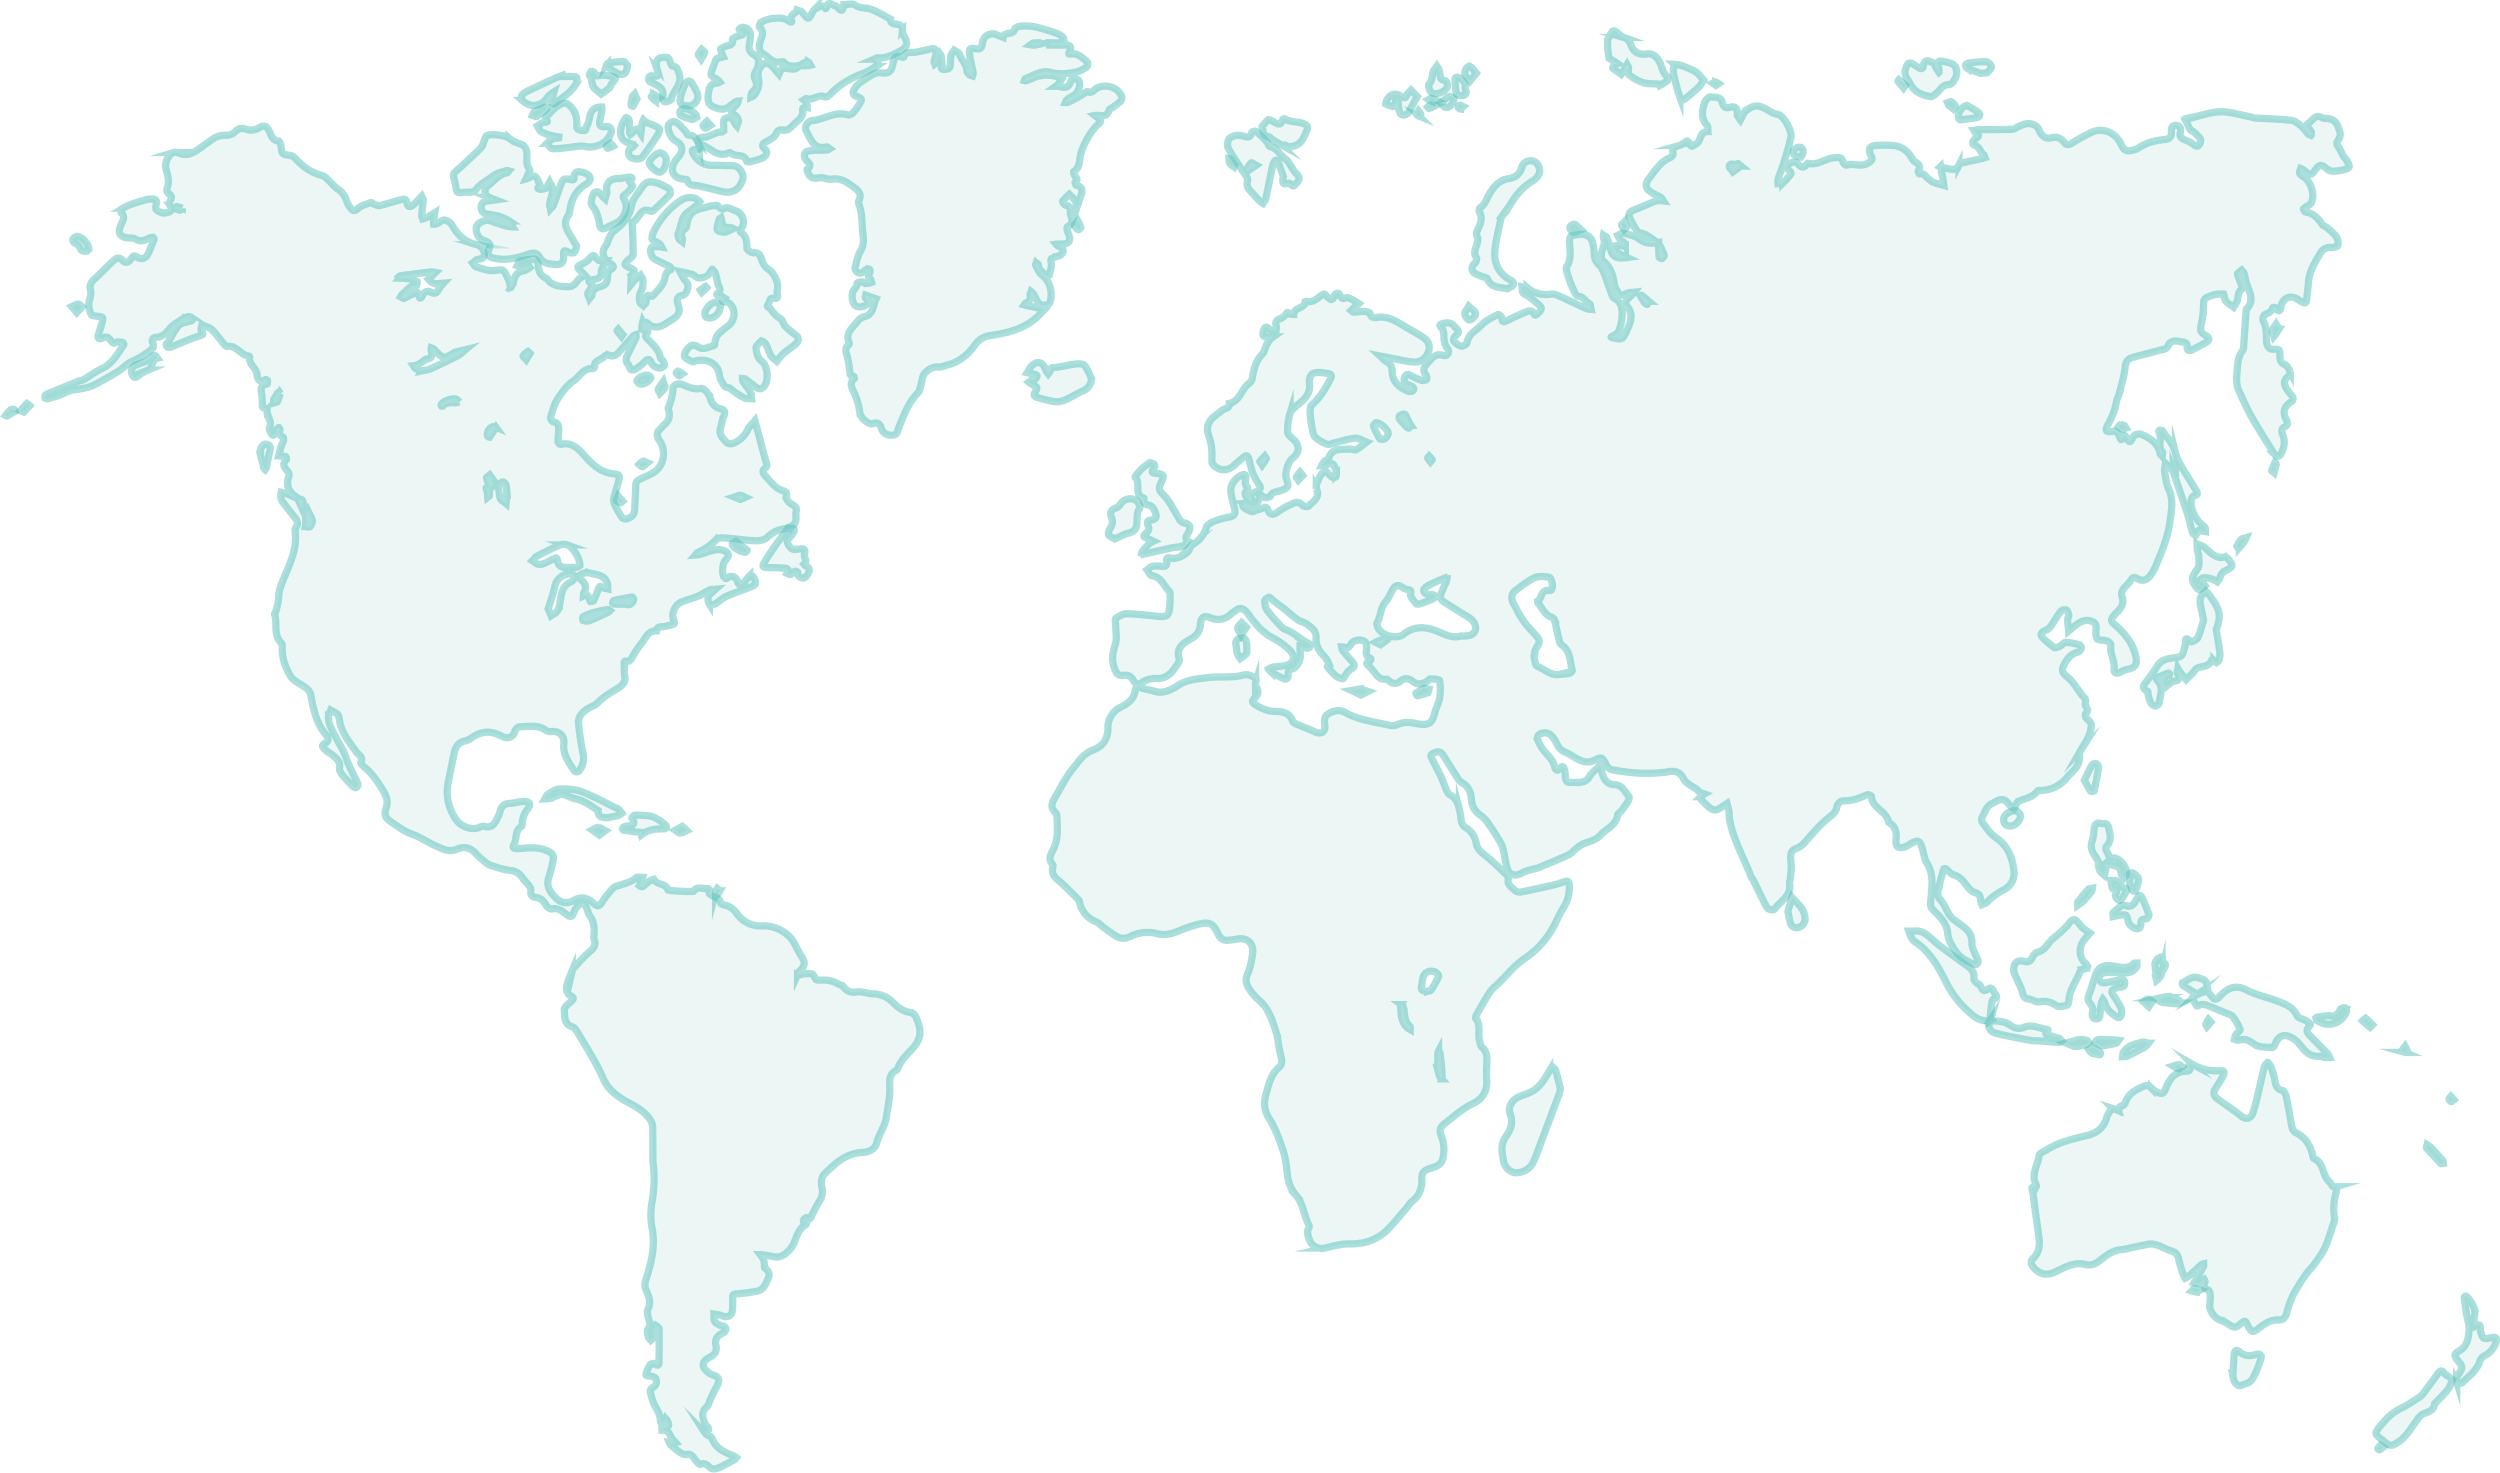 <svg xmlns="http://www.w3.org/2000/svg" viewBox="0 0 1681.36 990.41"><defs><style>.cls-1{fill:#dbeeed;stroke:#57c1ba;stroke-miterlimit:10;stroke-width:4.88px;opacity:0.5;}</style></defs><g id="Layer_2" data-name="Layer 2"><g id="Layer_1-2" data-name="Layer 1"><g id="Map"><path class="cls-1" d="M1115.39,163.21c-4.37-1.92-7.53-6.16-12.76-6.59-.84-.07-1.78-1.32-2.34-2.23-1.45-2.4-2.78-4.88-4-7.39-1.37-2.74-.62-4.54,2.37-5.68,4.91-1.87,9.71-4.06,14.59-6a10.25,10.25,0,0,1,3.25-.37,17.55,17.55,0,0,1,2.17.13c-.48-.74-.78-1.76-1.46-2.18-1.92-1.17-4.06-2-6-3.13-4.67-2.83-5.36-5.76-1.89-10.13,4-5.09,7.41-10.89,13.86-13.61,1-.41,2.29-2.09,2.09-2.78-1.12-3.83,1.52-4.45,4-5.37a10.39,10.39,0,0,0,2.92-1.35c2.92-2.33,2.85-2.37,4.46.91.23.45,1.24,1,1.48.88,1.54-1,3.54-1.79,4.33-3.25,1.52-2.81,1.63-6.65,6.16-6.59-.12-1.37.3-3.24-.44-4-4.45-4.76-3.42-10.13-1.82-15.4.5-1.62,2.72-4,3.88-3.88,2.88.35,7.08-.48,8,3.61.76,3.25,2.54,4.15,5.22,3.39,3.77-1.06,4.8.77,5,3.93,0,.57-.14,1.23.1,1.68a31.58,31.58,0,0,0,1.92,2.85c.53-1,1-2.06,1.58-3.06a30,30,0,0,1,2-3.38c.28-.37,1.14-.26,1.55-.6,4.58-3.88,8.92-2.28,13.34.4,2.06,1.25,3.87,2.57,6.72,2.89,3.66.4,9.4,10.93,8.85,14.74a68.06,68.06,0,0,1-2,8.23c-.94,3.41-1.9,6.81-3,10.18s-2.52,6.89-3.65,10.39a10.72,10.72,0,0,0-.09,3.11c1.09-.08,2.57.25,3.19-.33a56.08,56.08,0,0,0,5.53-6.28c.22-.28-.21-1.52-.67-1.8-2.23-1.37-2.1-3.54-.66-4.72s4.15-2.4,6.06-.2,3.72,3.25,5.82.28c.21-.29.59-.79.76-.74,6.68,1.91,11.88-3.47,18.2-3.71,2.76-.1,4.73-.57,5.49,2.8.2.89,1.7,2.35,2.15,2.2,4.92-1.63,10.27,1.77,15.14-1.66,2.16-1.51,2.88-2.27,1.57-4.77-2.32-4.47-1.07-6.57,3.91-6.83a77.86,77.86,0,0,1,11.12.06c5.41.5,9.41,3.45,12.21,8.09a7.44,7.44,0,0,0,2.18,2.77c2.65,1.48,4.24,3,2.36,6.22-.24.41.61,2,.68,2,3.34-.88,4.4,2.29,6.47,3.6,1,.6,1.7,1.64,2.71,2,2.38.87,4.87,1.47,7.31,2.18-.31-2.3-.6-4.59-.94-6.88,0-.35-.4-.66-.47-1-.28-1.6-.52-3.21-.77-4.82a41.37,41.37,0,0,0,4,1.22c3.09.61,6.37,1.85,8.35-2.14a2.92,2.92,0,0,1,1.69-1.42c4.6-1.08,9.23-2,13.85-3.05.66-.14,1.29-.4,1.94-.6-.27-.66-.34-1.57-.83-1.93-2.35-1.76-2.6-5.2-6-6.4-2.23-.8-1.39-3.18.48-4.44s3.33-2.32.11-3.73c-.48-.21-.67-1.06-1-1.62a6.9,6.9,0,0,1,2-.69c7.89-.09,15.77,0,23.65-.25,1.35,0,2.68-1.12,4-1.77,3.64-1.78,7.36-3.16,11.26-.9a6,6,0,0,1,2.53,2.71c1.43,3.93,4.42,6.71,8.33,5.68,4.1-1.08,6.62.38,8.82,3.1,1.83,2.28,3.34,1.52,5.31.38A133.07,133.07,0,0,1,1407,88.85c7.38-3.22,15.84.4,19.29,7.77,2.25,4.81,4,5.62,9,4.14a8.72,8.72,0,0,0,2.62-1.05c5.4-3.8,11.56-5.24,18-5.9,3.21-.33,4.69-1.92,4.49-5.18-.13-2.2.16-4.53,3.06-4.32s3.56,2.27,2.87,4.93c-.76,2.91,1.21,4,3.41,4.93a21.54,21.54,0,0,1,5.72,3.13c1.59,1.42,2.86,1.18,3.76-.12.67-1,1.11-2.9.59-3.73a27.09,27.09,0,0,0-4.59-4.88c-.52-.49-1.66-.49-2-1-1.24-2.2-2.26-4.53-3.36-6.81,1.63-.57,3.23-1.23,4.88-1.69,4-1.09,7.93-2.31,12-3.06a32.9,32.9,0,0,1,10-.75c5.9.77,11.71,2.28,17.55,3.5a17.68,17.68,0,0,0,2.14.61c8.2.5,16.44.69,24.6,1.57,2.33.25,4.65,2.22,6.6,3.84s3.2,3.7,4.87,5.49c.4.44,1.18.52,1.79.77a14,14,0,0,0,.22-2.12c0-.33-.4-.62-.56-1-.83-1.64-4.12-3.28-1.44-5s4.48-6.34,9.07-3.87a5.58,5.58,0,0,0,2.71.72c6.58-.31,8.13,4.64,9.51,9.38.43,1.49-.31,3.75-1.29,5.12-1.45,2-.86,3.22.41,4.93s2,3.86,3.07,5.73c.61,1.06,1.62,1.88,2.22,2.94.76,1.36,1.87,2.92,1.72,4.27-.09.8-2.23,1.68-3.57,2a27.63,27.63,0,0,1-7.68,1,8.41,8.41,0,0,1-4.69-2.29c-2.37-2.16-4.16-2.1-6.08.45-3.75,5-4,5-8.44,1.19a10.29,10.29,0,0,0-2.1-1.12c-.3,1-1.1,2.26-.78,3a6.59,6.59,0,0,0,2.7,2.66c5.2,3.07,8,12.83,4.84,17.77-.73,1.13-2.41,1.64-3.61,2.5-.56.39-1.5,1.16-1.4,1.37.34.78,1,1.89,1.63,2,5.2.77,8.28,4.13,11,8.25.64,1,2.26,1.29,3.22,2.15,2.23,2,4.66,3.83,6.35,6.21a7.56,7.56,0,0,1,1,5.73c-.24.89-3.14,1.53-4.8,1.44a7.09,7.09,0,0,0-7,3.85c-3.6,6.16-7.52,12.21-8,19.66-.27,3.91-.86,7.79-1.17,11.7-.14,1.86-1,2.36-2.57,1.72a23.73,23.73,0,0,1-3.37-2c-4.59-2.93-8.88-1.64-10.91,3.26-.85,2-.23,7.27-4.54,2.15-.18-.21-1.39,0-1.42.17-.66,3.08-3.39,3.5-5.57,4.8-.83.49-1.37,3-.85,4,2.29,4.24,2,8.74,2.18,13.24a9.34,9.34,0,0,0,1.17,4.3,3.8,3.8,0,0,0,2.88,1.59c4.56-.16,5,0,5,4.15,0,2.82.19,4.94,3.41,6.25,1.6.65,2.62,3.07,3.55,4.86a2.86,2.86,0,0,1-.83,2.59c-3.22,2.4-3.94,4.54-2,8.12a32.23,32.23,0,0,0,3.69,5c1.47,1.8,1.53,3.12-.59,4.63-4.62,3.26-5.49,6.62-2.93,11.95,1,2.06,1.4,3.35-.94,4.51-2.71,1.34-2.3,3.52-1.38,5.8,1.68,4.15,1,8.11-1,12-1.35,2.58-2.55,2.83-4.57.81a9.65,9.65,0,0,1-1.26-1.86c-4.81-7.83-9.82-15.55-14.34-23.54-3.14-5.54-5.7-11.42-8.36-17.22-1.92-4.2-1.69-8.43-1.26-13.11.47-5.13.43-9.88,3.76-14.16.8-1,.63-2.9.74-4.4.52-7.12,1-14.24,1.47-21.36,0-.75,0-1.74.42-2.18,5.76-5.82,1.61-11.51-.09-17.26-.62-2.11-.93-4.3-1.59-6.4a9.66,9.66,0,0,0-1.62-2.4c-1,.91-2.87,2-2.74,2.7.4,2.33,1.63,4.5,2.39,6.78.35,1.07.87,2.94.45,3.25-2.72,2-2.31,5-3,7.62-.44,1.63-1.68,3-2.56,4.55-1.75-1.3-3.8-2.34-5.13-4-1.08-1.32-1.12-4.71-1.91-4.8a18,18,0,0,0-7.64,1c-5.57,1.9-5.35,2.06-5.57,8.13a66.38,66.38,0,0,1-1.44,11.12c-.92,4.48-.61,5.59,3.48,8,2.09,1.21,2.13,2.82-.15,4.18-3,1.79-6.15,3.33-9.24,5-1.9,1-3.72.76-3.56-1.58.21-3-1.35-3.46-3.62-3.68-1.69-.16-3.42-.82-5-.56-1.4.21-3.54,1.17-3.79,2.19-.87,3.5-3.67,3.34-6.11,4-6,1.61-12,3.13-18,4.75-3.45.94-4.88,3-5.28,6.86-.6,5.88-2.47,11.62-3.9,17.4-.45,1.81-1.52,3.5-1.83,5.32a48.14,48.14,0,0,1-5.83,15.79c-2.13,3.76-1.37,5.11,2.6,4.51,3.35-.51,4.4,1,5.26,3.56.68,2,1.07,3,2.42.13,1.06-2.23,1.9-.2,2.42.83,1.29,2.52,2.23,3.48,3.8,0,1.31-2.92,4.42-3.55,7.59-1.94,5.1,2.59,9.64,5.74,11,11.85a7.49,7.49,0,0,0,1.42,2.15c.06-1,.57-2.36.11-2.89-3.58-4.11.3-9.46-2.39-13.67-.09-.14.29-.83.44-.83.7,0,1.77-.07,2,.33,3.22,4.79,7.46,8.94,8.79,14.92a27.31,27.31,0,0,0,3.18,7.62c3.3,5.7,6.88,11.24,10.31,16.87,1.12,1.86,2.41,3.69-1.3,4.43-.8.16-1.73,2.31-1.7,3.52a21.1,21.1,0,0,0,7,15.52,12.18,12.18,0,0,1,2.43,2.31c.4.69.15,1.75.19,2.65a18.44,18.44,0,0,1-2-.4c-1.43-.46-2.9-1.34-3.52,1.06a8.47,8.47,0,0,1-1.21,2.08c-.7-.79-1.77-1.47-2-2.38-1.19-4-2-8.05-3.23-12-3.12-9.6-6.43-19.14-9.68-28.69a2.58,2.58,0,0,0-.61-.95c-1.52-1.54-3.07-3-4.61-4.56-.19,2-.8,4-.5,5.92.6,3.83,1.12,7.86,2.71,11.32,3.4,7.39,1.83,14.58.78,22.07-1.52,10.79-5.62,20.61-9.86,30.43a26.85,26.85,0,0,1-3.43,5.8c-2.2,2.82-5.08,4-8.43,2-2-1.23-3.27-1.18-4.58,1a28.34,28.34,0,0,1-4,4.7c-1.86,1.93-2.72,4.11-1.79,6.7,1.34,3.74-.22,6.59-2.62,9.22-.77.84-1.62,1.59-2.38,2.43-3,3.4-2.82,4.22.58,7.26,6.23,5.57,11.48,11.81,13.45,20.29,1.38,6,0,8.32-5.87,9.39a15.7,15.7,0,0,0-4.09,1.68c-2.82,1.44-4.8.93-4.48-2.07.56-5.32-2.87-9.77-2.2-15.09.3-2.41-2.1-4-5-4.13-4.57-.16-4.83-.66-5.1-5.23-.16-2.77,1.45-6.11-2.83-7.59s-7.34.11-10.43,2.48c-1.73,1.32-3.38,2.75-5.06,4.14-.25-2.67-.6-5.34-.7-8,0-.87,1-1.83.83-2.63-.23-1.29-.72-3.08-1.65-3.54a4,4,0,0,0-3.75.85c-2.46,3.23-4.42,6.83-6.77,10.15a8.07,8.07,0,0,1-3.27,2.59c-3.77,1.62-4.17,3.23-1.17,5.92a57.24,57.24,0,0,0,6.74,5.66c.79.51,2.64-.21,3.8-.78,1.48-.73,2.76-2.71,4.09-2.68a42,42,0,0,1,9.28,1.73,2.54,2.54,0,0,1,1.13,2.24c-.37,1-1.27,2.36-2.18,2.58-4.45,1.09-7,4.08-9.1,7.86-2.3,4.22-1.76,6.19,2,9a25,25,0,0,1,4.51,4.83c2.28,2.93,4.06,6.34,6.69,8.88,2.07,2,.14,4,.91,5.47,1,1.95,2.37,3.35.15,5.36-.43.39-.32,2,.12,2.65,1.09,1.66,3.55,3.08,3.58,4.63a20.81,20.81,0,0,1-2,8.62c-1.49,3.35-3.71,6.38-5.54,9.58a3.48,3.48,0,0,0-.52,2.14c1.33,7.35-4.62,11-8.31,15.44a22.81,22.81,0,0,1-18.13,8.63c-.54,0-1.34,0-1.57.29-3.15,4.33-8.27,5-12.69,6.9a4.85,4.85,0,0,0-1.69,2c-.61,1-1.07,2.07-1.59,3.11a17.25,17.25,0,0,1-3.16-2.76c-2.51-3.57-4.59-4.25-8.48-2.39-1,.49-1.95,1.15-3,1.63-4,1.84-4.81,6-6.71,9.3a4.17,4.17,0,0,0,.35,3.77c2.75,3.48,5.31,7.47,8.88,9.88,8,5.39,11,13.11,12.12,22a12.43,12.43,0,0,1-7,13.18,42.2,42.2,0,0,0-11.22,8.35c-.78.82-2.16,1.06-3.27,1.56a11.19,11.19,0,0,1-.95-3.05c-.07-2.68-.55-4.21-3.8-5.12-2.53-.71-4.71-3.57-6.47-5.9-2.24-3-4.7-5.21-8.38-6.25-1.37-.39-2.4-2-3.62-2.94-.53-.42-1.27-1.1-1.71-1a2.49,2.49,0,0,0-1.23,1.63c-1.17,4.36-2.35,8.72-3.33,13.12a6.67,6.67,0,0,0,1.88,6.62c2.21,2.34,3.3,5.72,5,8.54a17.74,17.74,0,0,0,3.41,4.19c2.44,2,5.21,3.71,7.68,5.73,3.22,2.62,5,5.81,4.79,10.29-.12,2.26,1.14,4.62,1.94,6.88.57,1.59,1.73,3,2.06,4.62.4,2-.52,3.5-2.87,2.57-4.78-1.91-9.23-4.43-12.19-8.8-2.4-3.54-4.87-7.06-5.2-11.62-.49-6.71-5.06-11.26-9.45-15.53-2.3-2.25-2.28-3.93-2-6.79.69-8.52,2.45-17.17-2.67-25.28-1.74-2.75-2-6.43-3-9.68-1.64-5.54-3-6.1-7.85-3.19a22.1,22.1,0,0,1-3.46,1.91c-4.77,1.81-6.74.41-6.35-4.74.35-4.59,0-8.71-4.53-11.27-.16-.09-.42-.19-.44-.33-1.2-7.56-11.23-9.33-11.58-17.54,0-.39-2.14-1.27-2.87-1-5,2.16-10,4.28-15.68,4.07-2.23-.09-4,1.44-4.68,4.14a9.64,9.64,0,0,1-3,5.2c-7.23,5.44-13,12.24-18.92,19a14.5,14.5,0,0,1-5.55,3.75c-3.41,1.3-3.77,3.83-3.6,6.81.1,1.88.42,3.76.38,5.63-.07,2.56-.35,5.13-.6,7.68-.11,1.12-.71,2.27-.54,3.31,1.41,8.6-6.34,11.94-10.16,17.48-.42.6-3.56.33-4.38-.54-1.59-1.69-2.5-4.06-3.57-6.2-2.17-4.34-4.24-8.73-6.39-13.08-.33-.67-1-1.19-1.25-1.87-5.1-13.1-12.34-25.41-14.73-39.51-.25-1.47,0-3-.24-4.51-.31-1.83-.9-3.62-1.37-5.43l-3.86,2.59c-3.52,2.37-5.27,2.34-8.6-.47a49.44,49.44,0,0,1-4.78-4.82c-.39-.45-.67-1.6-.39-1.93a12,12,0,0,1,2.51-1.89c-1.23-.46-2.85-.57-3.61-1.44-3.18-3.62-8.53-4.49-10.87-9.34-1.6-3.34-4.85-4.9-9-4.23-12.57,2.06-25.08,1.27-37.56-1a6.34,6.34,0,0,1-5.17-3.67c-2.56-5.1-2.93-5.31-7.61-3-5.19,2.59-9.46.55-13.79-2a43.61,43.61,0,0,0-6.32-3.51c-4.27-1.58-5.2-5.77-7.35-8.94-1.63-2.4-3.24-4-6.29-3.86-4,.15-5.7,2.15-4.11,5.79a27.21,27.21,0,0,0,4.46,7.11c2.63,3,5.52,5.57,6.41,9.75.39,1.83,1.66,3.79,3.81,1,1.21-1.58,2.18-1.13,2.7.65.11.36.15.74.26,1.1.88,2.86-.56,8,3.52,7.88,4.57-.13,10.61,1.41,13.54-4.58a5.2,5.2,0,0,1,1-1.35c1.86-1.83,3.75-3.63,5.63-5.44.66,2.21,1.3,4.43,2,6.64,1.22,3.83,3.94,6.14,7.87,6.26,5.36.17,6.86,4.7,9.57,7.84.48.56.19,2.27-.32,3.1a82.19,82.19,0,0,1-4.87,6.88c-.67.88-2.18,1.52-2.28,2.39-.89,7.16-7.43,9.17-11.42,13.54-3.49,3.82-7.54,4.33-11.55,6a21.14,21.14,0,0,0-4.58,2.92c-1.87,1.43-3.39,3.5-5.45,4.47-6.78,3.16-13.73,6-20.64,8.86-1.19.49-2.56.56-3.8.94-2.24.69-4.64,1.13-6.63,2.27-4.95,2.86-8.93,1.74-10.44-3.66-1.2-4.29-1.54-8.82-2.79-13.09-.77-2.62-2.42-5-3.86-7.39-1.94-3.19-3.94-6.35-6.13-9.37a19.66,19.66,0,0,0-4.57-4.83,13.64,13.64,0,0,1-6.54-11.2c-.28-4.64-2.1-8.7-6.55-11.18a9.38,9.38,0,0,1-2.86-3.21c-3.27-5.05-6.45-10.15-9.64-15.24-1.66-2.64-3.61-2.49-6.28-1.33-2,.87-2.19,1.79-1.41,3.37,2.08,4.21,4.33,8.34,6.32,12.58,1.33,2.83,2.25,5.85,3.54,8.7.59,1.29,1.38,2.85,2.52,3.46,4.14,2.21,5.59,5.89,6.34,10.12a40.82,40.82,0,0,1,1.09,6.11,6.87,6.87,0,0,0,3.48,6.06,14.53,14.53,0,0,1,6.65,10.08c.74,4.08,3.4,6.29,6.52,8.71,5.15,4,9.73,8.75,14.5,13.24a2.5,2.5,0,0,1,.7,2c-1.26,4.36,2.41,6,4.68,8.18.84.82,2.76,1,4.05.78,6.44-1.23,12.84-2.65,19.23-4.13a67.27,67.27,0,0,0,9.18-2.61c2.89-1.11,3.73-.24,3.79,2.6a25.49,25.49,0,0,1-3.74,14.56,76.62,76.62,0,0,0-4.82,8.92A61,61,0,0,1,1024.93,645c-6.29,4.27-11.21,10.55-16.73,15.94-2.14,2.09-4.65,4-6.26,6.4-3.37,5.13-6.27,10.57-9.32,15.91-.25.44-.41,1.31-.17,1.6,3.91,4.68,1.14,10.49,2.73,15.54.4,1.25.44,2.94,1.3,3.66,4.24,3.54,3.61,8.18,3.41,12.82a69.92,69.92,0,0,0,0,9c.66,7.75-2.75,13.35-9.48,16.47-7.17,3.34-12.7,8.69-18.81,13.37-2.77,2.12-3.73,4.28-2.47,7.7a25.88,25.88,0,0,1,1.46,14.91,7.89,7.89,0,0,1-5,6.22c-1.9.81-4,1.13-5.85,2.07-2.16,1.11-3.59,2.37-3.46,5.63.22,5.86-1.14,11.56-6.34,15.55-1.59,1.23-2.66,3.13-4,4.69-4.19,4.83-8.14,9.89-12.64,14.41-7,7-15.48,9.85-25.47,9.67-5.52-.1-11.14,1.48-16.6,2.78a8.88,8.88,0,0,1-10.72-5.91c-.78-2.49-2-4.86-.28-7.48a2.51,2.51,0,0,0,0-2.16c-3.43-6.44-3.63-14.27-8.7-20A24.13,24.13,0,0,1,866,791c-.82-5.58-1.16-11.36-2.91-16.65-2.53-7.62-5.29-15.43-9.56-22.13-3.62-5.7-3.64-11-2-16.61,1.83-6.39,3.13-13.12,8.77-17.91,2.68-2.28,1.57-5.86.78-9.06-.84-3.38-1.28-6.86-1.88-10.3a10.18,10.18,0,0,0-.16-1.68c-3-8.66-4.92-17.79-12.49-24.14a36.74,36.74,0,0,1-6.26-7.23c-2.18-3.18-3.07-6.36-1.16-10.51s2.62-9,3.33-13.56c1-6.71-3.82-11-10.52-9.65-1.85.36-3.72.59-5.6.8-3.41.38-5.58-1-7.09-4.23-3.28-7.11-5.81-8.4-13.33-6.52A104.55,104.55,0,0,0,792,626.38c-4.44,1.81-8.51,2.84-13.59,1.59a26.31,26.31,0,0,0-18.23,1.82,9.45,9.45,0,0,1-10.14-.55c-2.69-1.73-5.29-3.62-7.88-5.51-1.68-1.22-3.09-3-4.94-3.75-6.31-2.6-9.92-7.23-11.35-13.76a2.21,2.21,0,0,0-.43-1c-4.46-4.38-8.72-9-13.5-13-2.7-2.25-4.55-4.36-4.08-8,.11-.91.58-2.21.16-2.68-3.38-3.75-1.35-6.91.45-10.53,3.58-7.18,2.61-15,2.3-22.67a3.17,3.17,0,0,0-1-1.94c-3.39-3.08-2.52-6.31-.5-9.66,4-6.59,7.28-13.73,12.11-19.63,3.85-4.71,7.12-10.2,13.76-12.68,6.12-2.28,10-7,10-14.82a15,15,0,0,1,8.18-13.79c4.8-2.43,9.15-5.21,10.12-11.26.31-2,1.67-3,4.21-1.91s5.36,1.05,7.9,2c6.68,2.42,12.06-.73,17.26-4,5.88-3.66,12.5-4,19-4.89,5.18-.68,10.5-.31,15.75-.57a35.18,35.18,0,0,0,7.74-1,8.85,8.85,0,0,1,6.9.72c2.3,1.1,3.4,1.63,2.22,4.21a3.27,3.27,0,0,0,.32,2.63c2,3.06,1.55,5.61-1.11,8-1.94,1.77-1.35,3,.83,4.29,4.08,2.43,8,4.39,13.09,4.42,4.74,0,9.93.81,11.89,6.71.27.83,1.6,1.46,2.58,1.88,4.09,1.76,8.3,3.27,12.34,5.14s7.15.15,6.66-4c-.36-3.16-.83-6.17,2.24-8.09,3.54-2.22,7.74-3.06,11.35-1,9.41,5.36,20,6.35,30.17,8.74a8.11,8.11,0,0,0,4.87-.45c4-1.84,7.92-1.81,12.13-.9,9.46,2.06,11.53-.28,13.3-7.49.81-3.28,2.65-6.34,3.16-9.63a39.76,39.76,0,0,0,0-11.68c-.1-.69-4-1.06-6.22-1.09-.88,0-1.7,1.42-2.68,1.92-3,1.54-6,2.32-9-.11-2.79-2.3-5.44-2.87-8.59-.26a5.24,5.24,0,0,1-7.23,0c-.7-.6-1.65-1.46-2.38-1.37-5,.65-6.65-3.52-9.24-6.31a18,18,0,0,0-2.49-2.78c-1.69-1.18-1.43-1.84.18-2.77,1.85-1.06,2.14-2-.32-2.86-.75-.27-1.18-1.8-1.47-2.84-.19-.66.23-1.47.24-2.22,0-2.44.49-5.39-2.54-6.17s-6.07-.29-8,2.43c-1,1.46-1.61,3-3.85,2.14a9.51,9.51,0,0,0-2.29-.31c.15.71.09,1.59.5,2.11,2,2.48,4,4.95,6.12,7.28,2.61,2.83,2.49,3.68-.76,5.74a13,13,0,0,0-2.87,3.12c-.83,1.05-1.61,3.2-2.24,3.14a9.51,9.51,0,0,1-4.92-2.06,41.27,41.27,0,0,1-5.44-6.05c-.2-.26,1.12-1.58.91-2a17.39,17.39,0,0,0-3.19-5.13c-3.57-3.42-5.65-7.31-5.36-12.35.26-4.7-3.27-7-6.42-9.27-1.78-1.3-4.28-1.6-6.07-2.87-3.17-2.25-6-4.93-9-7.37-1.23-1-2.59-1.83-3.85-2.79s-2.71-2.15-4.07-3.22c-.78-.61-1.79-1.82-2.33-1.64-1.1.37-2.76,1.5-2.75,2.3,0,2.1.29,4.56,1.44,6.19a100.63,100.63,0,0,0,8.36,9.78c1.12,1.23,2.35,2.71,3.83,3.21,5.71,2,9.89,6.31,15,9.12a3.94,3.94,0,0,1,1.49,1.59,1.7,1.7,0,0,1-.08,1.57,2.6,2.6,0,0,1-1.87.39c-1.51-.29-3-.78-4.47-1.2a36.93,36.93,0,0,0,.24,5.28c.56,2.94-1.94,8.79-5,9.7-2.53.75-3.4,1.79-3.28,4.28s-1.24,3.4-3.58,2.25c-2.54-1.25-5.09-2.49-7.52-3.93a9.73,9.73,0,0,1-2-2.38,12.12,12.12,0,0,1,2.84-1.22c2.6-.41,5.25-.47,7.84-.91,6.16-1.06,8-6,3.55-10.43A48.51,48.51,0,0,0,856,429.06c-6.4-3.34-10.88-8.43-15-14a22.51,22.51,0,0,0-3.9-4.67,4.26,4.26,0,0,0-5.73,0c-1,.85-2.28,1.37-3.2,2.27-4.29,4.18-8.86,4.91-14.58,2.67-4-1.58-6,.06-6.28,4.6-.36,5.05-2.56,7.72-7.19,10.23-4.3,2.34-9.54,5.86-7,13.05.52,1.43-1.51,4-2.75,5.78-2.84,4.07-6.32,7.45-11.75,7.3-3.9-.1-7.46.49-10.7,2.82-2.3,1.66-4.39,1-5.65-1.44-1.51-2.93-3.69-3.89-6.93-3.48-3.61.46-4.61-1.49-5.88-5-2.12-5.8-1-10.57.67-16,1.18-3.76.24-8.2.23-12.33,0-1.72-.71-4.39.1-5,2.15-1.56,5-3.12,7.5-3.08,6.88.13,13.74,1,20.61,1.71,6.44.62,7.58-.26,8.15-6.77.21-2.44.22-4.9.22-7.35,0-.92.06-2.19-.48-2.69-3.85-3.54-5.37-9.65-11.83-10.49-1.21-.16-2.13-2.58-3.17-3.95,1.15-.83,2.2-2.13,3.47-2.37a22.1,22.1,0,0,1,6.13,0c2.53.25,4.06-.23,3.56-3.27-.39-2.41.62-2.9,2.94-2.21,3.55,1,10.31-2.18,12.11-5.43.71-1.29,1.22-3.06,2.34-3.69a19.38,19.38,0,0,0,9.27-11.56c.58-1.75,3.11-3.28,5.09-4.06a60.43,60.43,0,0,1,10.78-3c2.58-.51,3.7-1.87,3.39-4.24s-1.11-4.38-1.56-6.59c-.51-2.52-1.27-5.08-1.21-7.61.09-4.15,4.06-8.71,7.95-9.85,2-.58,2.42.58,2.2,2.1-.33,2.24-1.06,4.44,1.08,6.29.26.24.08,1.51-.3,1.9-2.63,2.6-.59,4.39,1,6.2a12.59,12.59,0,0,0,2.17,1.61,21.4,21.4,0,0,0-.31-2.55c-.72-2.92,1.58-3.58,3.4-4.31,2.86-1.15,3.36-2.68,1.55-5.15-3.53-4.81-5.19-10.4-6.42-16.14-.6-2.77-1.71-3.71-4.12-1.55-1.94,1.74-4,3.31-5.89,5.14-4.29,4.27-10.68,4-14.37-.71-.23-.29-.57-.62-.58-.95-.1-3.1,0-6.21-.22-9.31a31.15,31.15,0,0,0-.91-5.32c-.46-1.94-1.25-3.8-1.63-5.75-1.6-8.07,4.9-11.06,9.71-15,1.73-1.41,5-1.07,4.78-4.55,7.56-1.72,8.07-10.43,13.83-14,1-.63,1.48-2.55,1.7-4,.93-5.77,2.52-11.12,6.83-15.46,1.21-1.22,1.36-3.45,2.18-5.12A29.7,29.7,0,0,1,854,228.6a13.86,13.86,0,0,1,2.15-1.95,31.79,31.79,0,0,1-3.24-.08c-1.17-.14-3.18-.25-3.31-.75a6.89,6.89,0,0,1,.43-4.22c1-2.24,1.71-1.9,3.58-.2,1,.89,3,.65,4.57.93.07-1.05.44-2.19.14-3.11-.81-2.49-.09-3.8,2.36-4.77a8.85,8.85,0,0,0,4.29-3.24c1-1.79,1.19-.92,2.17-.12.64.51,1.93.23,2.92.31.28-4.88,7-3.64,7.74-8.12a1.08,1.08,0,0,1,.89-.58c4.51,1,7.31-2.25,10.48-4.37,2.13-1.43,2.4.41,3.44,1.29,1.6,1.35,3.32,3.59,4.64-.52.55-1.7,2.82-2.82,3.85-.7,1.15,2.37,2,2.87,4.41,1.87.94-.39,2.55.48,3.71,1.07,1.6.81,3.06,1.89,4.57,2.85q-2,1.76-4,3.52c-.38.34-.73.73-1.09,1.09.53.4,1.08,1.15,1.6,1.13,2.35-.07,4.7-.58,7-.49,1.45.05,3.92.62,4.12,1.42.75,2.9,2.74,2.91,4.76,2.6,6-.91,11,1.41,15.95,4.48,4.59,2.86,9.41,5.36,14,8.26,3.31,2.09,5.94,4.82,4.85,9.29s-4.8,8.21-9.75,8c-5.74-.24-11.42-1.87-17.12-2.91-2-.36-3.93-.76-5.89-1.14,1.45,1.33,2.71,3,4.4,3.89,2.78,1.41,3.59,3.38,3.64,6.35.11,6.85,4.51,10.64,10.26,13.22a5.13,5.13,0,0,0,2.77.31,2.11,2.11,0,0,0,1.51-1.27,2.16,2.16,0,0,0-.86-1.82c-1.26-.78-2.79-1.11-4-1.94-1.81-1.23-2.11-2.94-1-4.94,1.24-2.31,2.71-1.23,4.25-.48a54.65,54.65,0,0,0,6.68,3,5,5,0,0,0,3.51-.5c.35-.19.26-2.26-.29-2.9-2.9-3.36-1.15-6,1.2-8.41,2.78-2.8,5-6.72,10.32-4.93,2.61.87,4.74-2.19,2.89-4.61-2.47-3.21-2.44-6.44-2.44-10,0-.54-.45-1.1-.42-1.63.13-1.91-3.81-3.73-1.43-4.78s6.44-1.69,8.88,1.38c1.44,1.82,4.72,3.49.95,6.35-.9.68-1.77,3-1.36,3.51a10,10,0,0,0,4.76,3.54c1.16.3,3.91-1.11,4.07-2.07,1-6.15,6.54-8.54,10.11-12.39,2.8-3,7-4.75,10.8-6.8.39-.22,2.43,1.21,2.48,2,.3,4.06,2.14,2.86,4.43,1.73,4.32-2.13,8.71-4.13,13.17-5.95a3.73,3.73,0,0,1,3.36.53c1.07,1.13,1.13,3.48,3.41,1,1.64-1.75,3.54-3.25,1.07-5.52-2.32-2.13-4.84-4.06-7.34-6-1.19-.9-2.94-1.29-3.74-2.42s-.43-2.68-.6-4.06c1.16.19,2.64,0,3.42.62a19,19,0,0,0,15.82,4.37,9.18,9.18,0,0,1,4.95.9c6.33,2.83,12.56,5.9,18.86,8.78a14.17,14.17,0,0,0,3.36.63c-.33-1.36-.26-3.55-1.06-3.92-2.82-1.34-4-4.87-7.91-5.06-1.26-.06-2.52-3.57-3.48-5.64a59.15,59.15,0,0,1-3.1-8.13c-.6-2-1.68-4.85-.8-6.17,2.92-4.41,2.3-9,2-13.66-.46-6.64-.15-7,5.11-7.74,6.2-.82,9.49,1.13,10.49,6.29a30.94,30.94,0,0,1,.89,6.15,9.89,9.89,0,0,0,3.35,8c1.68,1.57,2.66,4,3.56,6.27,1.61,4,2.86,8.17,4.38,12.22.52,1.39,1.07,3.31,2.15,3.84,4.54,2.18,5.24,6.52,5.34,10.42a32.63,32.63,0,0,1-2.46,12c-.61,1.63-3.28,2.49-4.93,3.64-.17-.13.09.21.42.3,6.53,1.72,7.22,1.8,9.93-4.3,2.33-5.26,5.21-10.89.29-16.69-2-2.32-.31-4.52,1.84-6.22a26.66,26.66,0,0,0,2.94-3.15c-1.5.18-3.18,0-4.48.58-4.46,2.07-5.17,1.94-7.42-2.41a9,9,0,0,1-1.21-2.54c-.92-6.57-2.5-12.6-8.16-17.14-1.24-1-.84-5.12,0-7.36,1-2.6,1.87-4.83.64-7.51a5.44,5.44,0,0,1,0-2.13c.7.48,1.71.8,2,1.47a24,24,0,0,1,1.93,5.23c1.83,8,3.87,9.47,11.74,8.43a48.71,48.71,0,0,1-6.87-3.81c-.9-.68-.83-2.62-1.2-4,1.18-.15,2.36-.33,3.54-.41.33,0,.7.43,1,.41.87-.07,1.73-.27,2.6-.42a10.52,10.52,0,0,0-1.28-2.16c-.5-.51-1.49-.59-1.91-1.14a26.49,26.49,0,0,1-1.93-3.31c1.24-.56,2.66-1.83,3.68-1.56,3.63.94,7.69,1.66,10.51,3.85,4.3,3.34,8.58,3.3,13.31,2.4.07,3.25.06,6.52.3,9.76,0,.45,1.74,1.29,2,1.11.7-.59,1.66-1.8,1.45-2.36C1118.14,168.72,1116.71,166,1115.39,163.21ZM885.26,327.5a4.24,4.24,0,0,1,.12-1.82c1.27-2.62,2.15-5.76,4.18-7.59,2.62-2.38,4.07,1.16,5.91,2.47,1.62,1.16,3.25.72,3.27-1.21a11.85,11.85,0,0,0-1.53-6.18c-1.35-2.16-3.43-1.53-5.39-.13-.65.47-1.91.11-2.89.13a14.9,14.9,0,0,1,1.76-2.82c.88-.89,2.69-1.31,3-2.26a7.28,7.28,0,0,1,6.33-5.64,69.86,69.86,0,0,1,8.81-.35c1.11,0,2.53.8,3.27.35,2.48-1.49,4.72-3.37,7-5.1-2.54-.94-5.16-2.8-7.61-2.61-4.6.36-9.1,1.92-13.64,3-1.78.41-3.79,1.48-5.31,1a25.88,25.88,0,0,1-7.29-4,6.29,6.29,0,0,1-2.17-3.59,93.6,93.6,0,0,1-1.91-12.19c-.17-2.26-.19-5.55,1.16-6.74,5.49-4.83,9.06-10.81,12.32-17.14.81-1.59,1.35-3.23-.57-3.63-3.23-.66-6.77-1.32-9.89-.65s-3.89,4.17-3.52,7c.82,6.38-2.64,10.17-7.08,13.78-2.3,1.88-5.09,4-6,6.58a37.74,37.74,0,0,0-1.56,12.6c0,1.52,2.14,3.18,3.56,4.49,4.77,4.4,4.65,9.11-.49,13.14-3,2.39-5.26,10.33-3.87,13.84,1.8,4.54,1.26,6-3.39,7.57-2.75,1-6,.54-7.59,4.07-.33.73-3.78,1.15-4.51.42-2.66-2.63-2.49-.7-3.1,1.29-1.59,5.14-2.37,5.4-7.61,3.33a3.3,3.3,0,0,0-1.06-.35c-.81,0-1.63,0-2.44.07.26.87.26,2.11.85,2.53a16.34,16.34,0,0,0,5.33,2.9c1.19.29,2.71-.76,4.09-1.19a17.68,17.68,0,0,0,3.21-1c1.8-1,2.8-1.13,3.78,1.21,1.2,2.87,3.15,3.76,6.2,1.44a56.22,56.22,0,0,1,9.81-5.55c2.38-1.14,4.85-1.92,7.13.86.69.84,3.62,1.16,4.25.5,3.06-3.23,8-5.89,5.09-11.78A3.74,3.74,0,0,1,885.26,327.5Zm97.53,100.15c5.57.38,8.45-.88,9.36-3.65,1-3.06-.83-6.59-4.49-8.85-5.72-3.52-11.47-7-17.08-10.72-1-.68-2.28-2.57-2-3.47a101.23,101.23,0,0,1,4-9.47,13.16,13.16,0,0,0,.53-2.29c-.72,0-1.55-.34-2.16-.09a91.51,91.51,0,0,0-9.22,4.08c-1.68.9-4.31,2.56-4.22,3.69.2,2.46,2.69,3.27,5.21,2.95a1.33,1.33,0,0,1,.56,0c.78.31,1.54.66,2.31,1-.55.62-1,1.49-1.68,1.8-2.55,1.16-5.16,2.22-7.81,3.13-1.14.38-3.08.85-3.54.32-1.67-1.94-4.27-4.56-3.91-6.42.5-2.54.15-2.8-1.94-3.16a8.58,8.58,0,0,1-3.61-1.47c-2.87-2.17-4.85-1.23-6.44,1.51s-2.73,5.85-4.77,8.19c-3.58,4.12-3.09,9.72-5.8,14.1-.42.69.21,2.19.62,3.21,2,5.09,12.49,8.31,16.94,4.7,6.68-5.41,14-5.53,21.26-2.81C971.05,426.19,976.73,429.77,982.79,427.65Zm66.42,25.85a46.44,46.44,0,0,0,6.37-.64c.78-.2,2-1.59,1.86-2.09-1.78-6-1-13-7.33-17.15-.9-.57-1.31-2.17-1.6-3.37-1.09-4.48-2-9-3.12-13.47a3.24,3.24,0,0,0-2-1.79c-4.63-1.47-6-6.08-8.88-9.16a2.24,2.24,0,0,1-.42-1.42c3.17-1.71,1.76-8,7.63-7.24,2.52.33,2.5-2.61,2.29-4.31s-1.14-4.42-2.09-4.57c-3.21-.5-7-1.05-9.77.24-4.83,2.3-9.16,5.75-13.42,9.08-2.66,2.08-2.43,6.06-.37,9.06,1.24,1.82,1.94,4,3.09,5.89a65.41,65.41,0,0,0,4.91,7.36c2.44,3,5.29,5.74,7.75,8.76,3.36,4.12-2.4,6.84-1.86,10.61.1.68-.71,1.51-.57,2.14.55,2.32.72,6,2.13,6.61C1039,450.24,1043.56,454.87,1049.21,453.5Zm-89.1,213.13c.22-.07,1.76,0,2.23-.73a61.82,61.82,0,0,0,5.18-9.17c.28-.61-1.2-2.71-2.24-3.07-4.73-1.64-8.24.9-8.68,5.9a16,16,0,0,1-.5,3.33C955.2,665.82,956.69,666.64,960.11,666.63ZM925.48,284.31c-.48.54-1.92,1.64-1.75,2.09a56,56,0,0,0,4.23,8.66c.34.55,2.57.6,3.34.06a6.16,6.16,0,0,0,2.34-3.55C934,289.43,928.09,284.06,925.48,284.31ZM967,717.36l-.55.1c.56,2.16,1.05,4.34,1.73,6.47.2.63.92,1.1,1.4,1.64a10.24,10.24,0,0,0,.3-2c-.07-2-.17-4.08-.36-6.11q-.45-4.65-1.08-9.29c-.06-.44-.62-.82-.95-1.22a4.66,4.66,0,0,0-.47,1.39C967,711.38,967,714.37,967,717.36Zm-18.05-431.3a44.51,44.51,0,0,1-3.18-6c-.79-2.27-2.07-1.57-3.42-1-2.12.89-1.5,2.35-.49,3.6a60.05,60.05,0,0,0,4.14,4.45c.42.41,1.27,1,1.56.8C948.1,287.56,948.41,286.78,948.92,286.06Zm-6.5,389.6A4,4,0,0,0,942,677c.36,5.21.18,10.62,4.8,14.4a16.12,16.12,0,0,0,1.62,1.06c0-.71.22-1.74-.16-2.07-3.44-3-3.62-7.15-4-11.25a9.57,9.57,0,0,0-.84-2.66C943.28,676.21,942.88,676,942.42,675.66Zm228.47-563.95c-1.23-1-2.07-1.77-2.08-1.75-1.66,1.81-5-1.17-5.82,1.8-.26,1,1.6,2.53,2.49,3.81C1167.12,114.41,1168.75,113.24,1170.89,111.71Zm-62,90.94c-1.54-1.31-3.13-2.68-4.78-4-.13-.11-.62.23-.95.36.84,1.38,1.65,2.77,2.53,4.12a5,5,0,0,0,1.14,1.21c.27.21.89.45,1,.35A11.22,11.22,0,0,0,1108.9,202.65ZM848.85,312.8a41.29,41.29,0,0,0,2.78-4.36c.15-.33-.62-1.1-1-1.67-1.14,1.16-2.32,2.28-3.35,3.53C847.2,310.44,847.9,311.28,848.85,312.8Zm79.58,120.78,3.07-2.27c-.73-.4-1.56-1.26-2.16-1.12a24.14,24.14,0,0,0-4.15,1.76ZM962,310.64c.62-.76,1.27-1.36,1.2-1.48a27.94,27.94,0,0,0-2-2.38c-.36.44-1.12,1.06-1,1.3A17.33,17.33,0,0,0,962,310.64Z"/><path class="cls-1" d="M200.11,335.5c-.27-.44-.44-1.05-.84-1.3-5.25-3.4-7.11-7.87-4.94-14a4.16,4.16,0,0,0-1-3.48c-2.38-2.49-3.71-4.79-.71-7.73a2.25,2.25,0,0,0-.47-1.85,41.75,41.75,0,0,0-4.76-.54c.6-2.23,1.15-4.48,1.83-6.69.39-1.24,1.16-2.38,1.47-3.63.19-.74,0-2.19-.34-2.33-2.59-1-2.73-2.74-2.05-5,.1-.34-.53-.9-.82-1.36a5.59,5.59,0,0,0-1.31,1.25c-.45.81-.57,1.82-1,2.61-.35.57-1.11,1.33-1.58,1.27s-1.1-.91-1.39-1.54c-.47-1-1.32-2.42-1-3.16,2.15-4.47-1.75-8-1.64-12.13a1.29,1.29,0,0,0-.66-1c-2.56-.86-2.46-.84-2.47-2.34a49.8,49.8,0,0,0-.37-7.13c-.51-3.31-1.33-6.54,3.56-7.14.21,0,.38-1.56.28-2.35,0-.29-1.15-.81-1.37-.66-3.53,2.48-5.57-.48-5.58-2.67,0-5-6-7.3-5-12.44,0-.2-.37-.69-.59-.71-5.61-.4-8.24-7.5-14.5-6.47a2,2,0,0,1-1.52-.66c-2.92-3.51-5.52-7.33-8.76-10.51-1.69-1.67-4.45-2.25-6.73-3.32-.17,1.3-1,3.06-.41,3.83,2,2.73.77,2.84-1.74,3.69-6.35,2.14-12.47,4.92-18.7,7.39a3,3,0,0,1-2.18.14c-.57-.32-1.27-1.68-1.11-1.86,3.51-3.91,5-9.24,8.62-12.91,1.49-1.5,4.23-1.76,6.41-2.54a9.61,9.61,0,0,0,2.4-.7c.24-.18,0-1.66-.42-2a3.25,3.25,0,0,0-2.51-.49,22.56,22.56,0,0,0-5,2.5c-2.59,1.78-5.55,3.4-7.37,5.83-2.42,3.26-4.88,5.39-9.13,5.52-1.73.06-3,1.78-2,3.81,1.42,2.78-.23,3.85-2.22,5.37a56.45,56.45,0,0,1-12,7.14c-3.14,1.35-5.51,4.4-8.5,6.24-5.23,3.23-10.6,6.24-16,9.09-4.53,2.37-9.51,3-14.58,3.64-3.53.44-6.79,2.73-10.25,4a68.85,68.85,0,0,1-7.52,2c-.41.09-1.31-.29-1.36-.57-.12-.63-.06-1.73.31-1.93a55.55,55.55,0,0,1,5.49-2.5c3.06-1.28,6.13-2.52,9.21-3.77,2.71-1.09,5.42-2.19,8.14-3.23a16.76,16.76,0,0,0,2.64-.72c4.18-2.5,8.1-5.52,12.48-7.56,7.19-3.36,10.54-10,14.7-16,.19-.26-.41-1.57-.74-1.61-1.47-.19-3.26-.61-4.42,0-2,1.09-2.58,0-3.54-1.24-1.42-1.88-2.83-3.18-5.65-1.66-1.76.94-3.87.34-2.65-2.79a62.64,62.64,0,0,0,2.4-7.83c.41-1.69,1.37-3.8-2-3.95-1.91-.09-5-.38-5.44-1.43-1.1-2.83-2-6.41-1.17-9.12s1.37-4.87.74-7.5c-.68-2.87.48-5,2.64-7,4-3.65,7.68-7.66,11.68-11.31,2.09-1.9,4.16-4.64,7.55-1.16,2.46,2.53,4.64.18,6-1.81,1.13-1.72,1.62-1.67,3.3-.67,3.58,2.14,6.26,1.05,8-2.87,1.32-3,2.54-6.08,3.7-9.16.1-.27-.67-1.22-.93-1.18a10.57,10.57,0,0,0-3.22.94c-2.84,1.42-5.5,2.14-8.51.16-1.12-.74-2.89-.58-4.37-.66-5.8-.32-7.69-3.17-5.4-8.61,1.2-2.84,3.38-5.43.23-8.44-.29-.28.54-2.48,1.35-3a29.29,29.29,0,0,1,6.11-2.84c3.16-1.11,6.37-2.06,9.6-2.93a14.33,14.33,0,0,1,3.93-.35c2.44,0,3.32,1.16,2.62,3.68-.33,1.18-.4,3.25.25,3.7,1.6,1.11,3.84,2.32,5.53,2,2.19-.42,6.38-.83,3.41-5.27a3.29,3.29,0,0,1,.13-2.75c1-2,1.65-3.59-1-5a3.57,3.57,0,0,1-1.09-3.29c1.92-4.59.61-8.88-.66-13.24-1.14-4,1.41-9.74,5.07-11.13a4.54,4.54,0,0,1,3.2.2c5.45,2.6,9.84.27,14.12-2.79,2.91-2.08,5.79-4.21,8.73-6.24A14.07,14.07,0,0,1,152.13,91,8.14,8.14,0,0,0,158,88.69c2.18-2.32,4.35-2.84,7.07-1.87A10.33,10.33,0,0,0,174.2,86c3.73-2.09,5.07-1.49,7,2.53,1.38,2.84,2.2,5.94,6.19,6.34.63.06,1.41,2,1.55,3.1.74,6,.7,5.86,6.33,6.57,1.39.17,2.83,1.45,3.87,2.57,4.66,5,10,8.91,16.76,10.66a10.52,10.52,0,0,1,4.08,2.49c2.47,2.23,4.5,5,7.2,6.91a14.21,14.21,0,0,1,5.91,7.87,14.7,14.7,0,0,0,3,5.27c1.18,1.32,2.37,2.07,4.5,0s5.83-2.94,8.92-4.11c.48-.19,1.33.87,2.09,1.14,1.25.43,2.68,1.19,3.81.92,4.55-1.08,9-2.56,13.53-3.79,2.27-.61,4.58-1.12,4.92,2.47.21,2.28,2.12,2.24,3.34,1.4a33.66,33.66,0,0,0,4.61-4.49c.59-.6,1.16-1.23,1.75-1.84.37.81,1.11,1.65,1.06,2.44-.18,3.19-.67,6.36-.88,9.54a13.69,13.69,0,0,0,.56,3.23,18.35,18.35,0,0,0,3-1.06c1.77-1,3.45-2.09,5.16-3.15-.3,1.94-.63,3.88-.89,5.82a12.35,12.35,0,0,0,.05,1.92,7.06,7.06,0,0,0,2.14-.27c1.81-.84,3.69-2.75,5.28-2.52a8.15,8.15,0,0,1,5.18,3.72c3.73,6.79,9,11.28,16.61,12.92a7,7,0,0,1,4.94,6.73c-.27,2.85-2.61,2.61-4.58,3.17-1.22.34-2.21,1.52-3.3,2.32.79.94,1.43,2.46,2.42,2.73,3.91,1.1,8,2.79,11.88,2.42,6.17-.58,6.13-1.84,9.5,5.61a16.23,16.23,0,0,1,1.08,2.6,27.37,27.37,0,0,1,.46,3.27c.17-.06.43-.06.49-.17a14.73,14.73,0,0,0,1.52-3.41c.76-4,2.3-7,6.88-7.77,2.12-.37,4-1.89,5.89-3.58a65.39,65.39,0,0,1-7,1.34c-1,.09-2.11-.77-3.17-1.19.58-1.08,1-2.93,1.77-3.11a42.56,42.56,0,0,1,10-1.22c.85,0,2.3,2.42,2.37,3.78.23,4.07,1.23,7.3,5.39,9,1.09.44,1.61,2.12,2.67,2.81a14.56,14.56,0,0,0,4.94,2.27,40.71,40.71,0,0,0,8.18.59,5.28,5.28,0,0,0,3.11-1.47c1.24-1.12,2.05-2.72,3.3-3.81a23.11,23.11,0,0,1,3.9-2.27,50,50,0,0,0-3.55-3.58c-2-1.64-1.57-2.64.58-3.62a22.86,22.86,0,0,0,4.33-2.54c1.48-1.14,2.61-3.32,4.14-3.58,1-.18,2.33,2.61,3.85,3.24s3.42.14,5.16.15c-.79,1.38-1.61,2.74-2.35,4.14-.49.93-1.35,2-1.23,2.86.57,4.19-2.21,5.38-5.3,5.78-2.89.38-4.5.46-1.16,3,.35.28-.17,2-.59,2.87-.55,1.18-1.81,2.16-2,3.34s.72,2.28,1.13,3.43c.57-.77,1.56-1.5,1.64-2.32.33-3.37,2.21-4.68,5.36-5.52,4.26-1.13,5.1-3.11,5.21-8.16a4.44,4.44,0,0,1,1.79-3.28c3.65-2.08,1.58-3.15-.5-4.43a19.25,19.25,0,0,1-2.07-1.68c-2.82-3.29-3.19-6.58-.37-10.19,1-1.26,1.15-3.14,1.93-4.61.95-1.79,1.79-4,3.32-5.08,6.19-4.54,10.61-9.7,12.1-17.78.82-4.45,4.76-8.34,7.38-12.42,2.27-3.57,5.86-3.28,9.13-2.33a34.65,34.65,0,0,1,8.58,4.14c.74.46,1.18,3.05.64,3.63-3.46,3.72-7.19,7.18-10.91,10.65-.5.47-1.56.95-2.06.73-7.46-3.31-7.58,5.91-12.31,7.29-.32.09,0,2.32,0,3.55.2,6.15.63,12.31.44,18.44,0,1.31-2.33,2.55-3.59,3.81-2.56,2.55-2.5,3,.78,4.6,2.3,1.16,5.73,1.86,1.84,5.21a1.7,1.7,0,0,0-.29,1.07c-.09,1.78-.14,3.57-.2,5.36,1-1.22,1.94-2.51,3.05-3.62s2.21-1.82,3.32-2.72c.62,1.14,1.74,2.26,1.76,3.41,0,2.3.09,4.95-1,6.83a9.9,9.9,0,0,0-1,8.1c.25.87,1.46,1.46,2.23,2.18.64-.78,1.75-1.51,1.84-2.35.27-2.55-.57-5.79,4-4,.34.13,1.27-1.17,1.88-1.84a60.31,60.31,0,0,0,4.37-5,12.9,12.9,0,0,0,2.08-4.34c.7-2.76.95-5.66,4.32-6.69.06,0,0-1.71-.44-1.92-3.37-1.77-6.86-3.29-10.24-5.05-2.37-1.24-3.9-6-2.26-7.94.71-.82,2.84-.48,4.32-.55a16.66,16.66,0,0,1,2.53.24,7.55,7.55,0,0,0-1.4-2.06c-1.77-1.29-5.21-2.37-5.22-3.56,0-2.58,1.33-5.38,2.72-7.73a55.76,55.76,0,0,1,14.37-16.47c3.71-2.79,7.86-4.7,12.64-2.61a11.47,11.47,0,0,1,2.45,2.06,19.94,19.94,0,0,1-2.11,2.37c-1.88,1.55-3.83,3-5.8,4.45-4.92,3.57-4.45,9.64-6.63,14.47-.44,1,.2,2.59.68,3.77.28.68,1.26,1.08,1.92,1.6.09-.69.45-1.49.23-2-1.15-2.84-.81-5.06,2-6.73.61-.36.89-1.56,1-2.42,1-6.87,3.69-9.78,10.41-11.25,2-.44,4-1.12,6-1.59.9-.2,1.93,0,2.79-.26,2.43-.82,2.95,4.09,6.43,1.73,1.38-.94,4.88,1,7.33,1.89,5.13,1.83,6.87,8.87,3.2,12.37-.34.32-.4,1.63-.15,1.79,4.16,2.61,4.39,6.55,4.41,10.91,0,1.1,2.7,3.18,4.05,3.1,4.77-.28,5.43,2.63,6.41,6.17a9.89,9.89,0,0,0,4,4.86c3.61,2.43,6.82,8.71,6.13,13a8.67,8.67,0,0,0-.22,3.66c.69,2.25.29,3.41-2.21,2.94-3.33-.63-2.6,2.6-3.81,3.93-1.72,1.91.77,2.24,1.55,3.29,1.88,2.54,3.7,4.91,6.67,6.49,1.46.78,1.76,3.47,3,4.86a45.46,45.46,0,0,0,6.33,5.4c3.29,2.44,3.59,4.37.46,7.13-2.37,2.08-5.06,3.78-7.54,5.75a16.56,16.56,0,0,0-2.16,2.4c-.85,1-1.68,2-2.53,3.07-1.36-1.2-3.14-2.15-4-3.64-1.39-2.39-2-5.24-3.31-7.68a6.9,6.9,0,0,0-3.1-2.34c-1.44,1.48-3.8,3.4-3.6,4.88.44,3.13.78,6.51,4,8.91,3.81,2.85,4.52,12.33,1.88,16.2-1.86,2.7-3.68,2.93-6.39.81-2.21-1.73-4.42-3.47-6.7-5.11a5.26,5.26,0,0,0-1.93-.44,5.48,5.48,0,0,0,.35,2c1.66,2.5,3.61,4.82,5.1,7.41.66,1.15.48,2.79.67,4.21-1.55-.1-3.36.28-4.6-.39a41.68,41.68,0,0,1-9.29-6.16c-1.53-1.46-3.9-.51-5.06-3-1-2.1-2.4-3.64-2.69-6.37-.79-7.24-7.49-11.14-15.39-9.66-.92.17-2,1-2.67.71-1.94-.86-4.19-1.77-5.32-3.38-.59-.85.54-3.44,1.53-4.76,1.87-2.46,4-4.17,7.54-1.82s7.29,0,10.84-1c.43-.12.32-1.86.63-2.8.48-1.5.74-3.3,1.74-4.35a72.17,72.17,0,0,1,7.25-6.24c4.45-3.54,5-10.66,1-14.49a4.4,4.4,0,0,0-2.32-1.29c-2-.2-4.39.12-1.5-2.69-.88-.51-1.75-1.42-2.65-1.44-1.58,0-3.35-.66-1.74-1.88,2.66-2,1.09-3.31.42-5.21-.9-2.57-1.21-5.35-2-8-.33-1.05-1.35-1.89-2.06-2.82a10.2,10.2,0,0,0-1.53,2c-1.37,3-6.5,4.87-9.33,3.2-.81-.47-1.44-1.39-2.28-1.63-2.84-.79-5.74-1.38-8.61-2,1.15,2,2,4.36,3.53,6,1.73,1.91,2.28,3.44,1.44,6-.79,2.4-1.53,3.77-4.32,4.25-3,.53-2.74,3.89-2.05,5.59,3.22,7.92-3.42,9.76-7.69,12.77-4,2.84-8.52,4.09-12.88,0-.68-.64-2.05-.54-3.11-.78a20.8,20.8,0,0,0-.61,4.45c0,.51,1.39,1.28,2.19,1.33,1.56.11,2.36.75,1.25,1.94-1.7,1.82-.69,2.66.61,4,3.56,3.58,7.44,6.95,8.46,12.33.15.78,1.28,1.31,1.68,2.1.5,1,1.31,2.48.92,3.14a4.05,4.05,0,0,1-3.14,1.76c-2.44-.25-4.61-1.16-5.73-3.89-.9-2.18-2.38-2.45-4.27-.42a29,29,0,0,1-6.16,4.91c-1.66,1-3.59,1.39-4.21-1.58-.23-1.12-1.48-2-1.85-3.12a4.87,4.87,0,0,1-.05-3.26c2-4.4,4.25-8.68,6.32-13.05.27-.56,0-1.38,0-2.08a6.68,6.68,0,0,0-1.92,1c-3.24,3.59-6.39,7.26-9.59,10.89-1.76,2-3.75,2.91-6.53,2a3.58,3.58,0,0,0-3.21.75c-2,2.6-7.15,2.35-6.6,7.26,0,.29-.85,1-1.25,1-6.47-.58-8.82,5.59-13.1,8.41s-7.74,7.73-10.65,12.28c-2.26,3.56-3.29,8-4.54,12.08-.24.78.93,2.81,1.66,2.93,4,.67,3.86,3.5,3.73,6.39-.11,2.43-.39,4.86-.33,7.28,0,.56,1.22,1.67,1.64,1.56,7-1.8,11.63,2.52,15.53,6.92,5.58,6.28,11.14,11.9,20.09,12.87,4.26.46,4.39,1,3.33,5.13-1,3.81-2.24,7.56-3.09,11.39a6.83,6.83,0,0,0,.5,4.18,68.56,68.56,0,0,0,5.06,8.75,3.46,3.46,0,0,0,3.09.8c4.2-1.36,5.21-3,5.38-7.49.2-5.07.6-10.14.67-15.21,0-2.37,1.41-3.25,3.18-4.11,3.21-1.55,6.63-2.83,9.54-4.84,6.26-4.33,8-14,3.31-20.9-2.62-3.82-1.89-6,1.09-8.51.71-.6,1.15-1.54,1.87-2.11,3.32-2.58,4.28-5.85,3.17-9.83-.16-.55-.47-1.22-.28-1.65a37.93,37.93,0,0,0,3.21-13c.18-2.8,3.75-3.82,7-2.41,3.83,1.68,7.48,3.34,11.9,2.32,1-.23,2.68,1.2,3.56,2.26a14.21,14.21,0,0,1,2.75,4.89,9,9,0,0,0,6.86,6.62c2.8.74,3.33,2.24,2,5-1.12,2.29-1.14,5.08-2,7.51-1.7,4.71,1.52,7.44,4.11,10.22.78.84,3.21,1,4.41.43a18.6,18.6,0,0,0,9.64-9.09c1.06-2.27,3.16-4.05,4.8-6.05.64,2.26,1.31,4.52,1.92,6.79,1.83,6.87,3.54,13.76,5.5,20.59.5,1.72,1.22,3.15-.5,4.52-2.25,1.78-1.47,3.39.16,5.18,3.63,4,6.76,8.49,12.33,10.18,1.78.54,2.5,1.55,1.59,3.88-.4,1,1.64,3.53,3.13,4.57,1.9,1.34,4.54,2.31,3.73,4.92-1,3.34,1.54,7.86-3.13,10.09-.55.27-.77,1.23-1.14,1.87l-1.17-.4c-5.09.63-9.57,1.9-13.59,5.82-3.63,3.54-9.19,2.71-14.08,2.31-5.26-.44-10.49-1.23-15.76-1.56-1.72-.11-4.15.19-5.15,1.3a36.18,36.18,0,0,1-11.85,8.27c-.78.38-1.31,1.29-1.95,2a18.56,18.56,0,0,0,2.9-.39c3.61-1.05,7.14-2.51,10.81-3.16a10.68,10.68,0,0,1,6.4,1c2.32,1.21,2.8,3.28.48,5.48-2.54,2.4-3.11,9.8-1.09,12.47a1.72,1.72,0,0,0,1.66.25c2.26-2.32,6-1.55,7.08,2s2.62,2.37,4.2.88,2.59-3.25,4.08-4.67a2.55,2.55,0,0,1,2.32.65c2.5,4.75,2.4,5.17-2.63,7.26s-10.55,3.77-15.64,6.08c-2.64,1.19-4.73,3.56-7.29,5-1.07.59-3.44.67-3.95,0a6.19,6.19,0,0,1-.76-4.49c.2-1.12,1.48-2.08,2.36-3s1.69-1.56,2.55-2.34c-1.28.12-2.71-.08-3.81.42-2.8,1.29-5.37,3.11-8.2,4.3-3.41,1.44-7.06,2.33-10.51,3.7s-5.22,4.23-6,7.7a6,6,0,0,0,0,3.2c1.43,4.1,1.5,4.07-2.54,4.93-.92.19-1.82.45-2.74.68-2.18.55-5.21-.57-5.85,3-6-.11-7.23,5-10.25,8.58a66.36,66.36,0,0,0-6.48,9.91c-.48.83-1.55,2-2.26,1.91-2.77-.22-2.92-.17-2.72,2.81.15,2.37-.22,4.83.3,7.09,1,4.5-2.33,7-4.87,8.5-5,3-9.89,5.94-13.94,10.24C400,474.57,398,475,396.34,476c-4.29,2.47-7.81,5.59-7.17,11.1a181.34,181.34,0,0,0,2.92,19.47,14,14,0,0,1-1.5,10.28c-1.46,2.75-3.53,3.08-5.19.43-3.25-5.18-7-10.27-6.19-17.05.65-5.23-3.09-8.75-8.26-8.24a5.58,5.58,0,0,1-3.61-.7c-5.23-3.87-11.17-2.67-16.93-2.53-2.19,0-3.58,1.19-4.33,3.65-1.14,3.73-5.13,4.71-8.6,2.78-6.29-3.5-12.58-3.9-18.87.16-1.88,1.21-3.87,2.57-6,3-4.4,1-6.24,3.92-7.09,7.84-1.37,6.38-2.62,12.78-3.93,19.18a32.2,32.2,0,0,0,5.48,26.25c3,4.19,9.44,6.63,14.3,5.18,1.44-.43,3.08-1.43,4.32-1.09,6,1.67,7.4-2.85,9.37-6.59a30,30,0,0,0,1.48-4.25,6,6,0,0,1,5.8-4.48c3.36-.22,6.68-1.28,10-1.33,4-.07,5,1.77,2.66,4.86a16.89,16.89,0,0,0-3.78,9.78c0,.74-.08,1.87-.53,2.15-4.77,2.9-2.82,8.53-5.15,12.41-1,1.7,0,2.55,1.61,2.52,2.81-.06,5.62-.46,8.44-.55,4.7-.14,9.23.25,13.61,2.52,2.84,1.46,3.36,3.37,2.8,5.95a103.79,103.79,0,0,1-2.92,11.45c-2.06,6.12,1.21,10.23,5.07,14,3.43,3.31,7.45,3.92,11.86,1.36,4.67-2.7,9.18-1.8,13,1.81,2.14,2,3.67,2.94,5.59-.13a56.69,56.69,0,0,1,4.87-6.65c1.4-1.65,2.87-3.75,4.74-4.39,4.77-1.62,9.75-2.53,13.83-5.91.82-.67,2.65-.12,4-.13-.39,1.12-.78,2.24-1.18,3.35-.07.17-.31.29-.34.45-.1.69-.42,1.55-.13,2a1.91,1.91,0,0,0,1.87.29c1.6-1.12,3-2.54,4.58-3.67a9.65,9.65,0,0,1,2.83-1.17c1.95,4,8.14,2.37,9.53,7.12.2.66,16.93,1.5,17.34.86,1.79-2.78,4.28-2.08,6.85-1.75,2,.26,5-.9,3.58,3.22-.09.26,1.32,1.14,2.12,1.59,2.22,1.25,5.11,1.64,5.62,5,.08.52,1.44,1.09,2.27,1.21,3.86.57,6.58,3,8.71,5.87a18.88,18.88,0,0,0,16.82,8.18,25,25,0,0,1,19.6,8.54,22,22,0,0,1,2.66,4.22c1.37,2.44,2.49,5,4,7.36,3.15,4.73,2.91,6.78-1.59,10.87-.43.39-.54,1.14-.8,1.73a4.85,4.85,0,0,0,1.57.25c1.1-.18,2.17-.67,3.27-.78,1.28-.12,2.59.11,3.88,0,3.06-.16,2.19,4.18,5,4.28s5.51-.18,8.12.4,4.86,2,7.29,3c.34.15.9.06,1.07.29,2.33,3.16,4.72,5.14,9.36,4.31,3.53-.63,7.42,1.2,11.15,1.24a19.12,19.12,0,0,1,13.61,5.93c3.3,3.23,6.65,6,11.47,6.6a5.22,5.22,0,0,1,3.47,2.41c3.59,7.45,5.17,14.12-1.88,21.9-3.8,4.19-8.1,7.92-10,13.5a1.62,1.62,0,0,1-.63.92c-5.83,2.91-4.78,8.14-4.72,13.22.07,6-1.38,11.87-2.13,17.73-.89,6.91-5.15,12-6.72,18.33-.89,3.63-5,6-9.26,6.13-11.37.47-19.05,7.64-26.29,15.07-1.66,1.7-1.88,5.85-1.23,8.49a11,11,0,0,1-1.55,9c-1.75,2.89-3.17,6-4.86,8.92-.85,1.46-.9,4.62-4.09,2.36-.17-.12-1.65.92-1.84,1.6-.69,2.51,1.42.51,1.72,1s.31,1.91,0,2.07c-4.93,2.54-6.05,7.48-8,12a19.94,19.94,0,0,1-4.46,6.46,12.26,12.26,0,0,1-6.18,3.29c-2.49.34-5.15-.63-7.74-1-1.47-.21-3-.35-4.42-.52a23.25,23.25,0,0,1,2.13,3.28,12.49,12.49,0,0,1,.59,3.21c.13.9-.14,2.27.36,2.64,2.38,1.76,3.57,3.6,2.24,6.67-1.65,3.83-2.93,8-7.77,8.82a128.54,128.54,0,0,1-13.25,1.79c-2.11.15-3.14.34-2.92,2.78a71.14,71.14,0,0,1-.05,7.3c-.05,4-2.34,5.83-6.2,5-.74-.15-1.41-.59-2.14-.75-1.37-.3-2.78-.5-4.17-.74.1,1.63-.24,3.48.43,4.82s2.27,1.94,3.59,2.65c1.11.59,3.06.49,3.48,1.3,1,1.95.06,3.22-2.13,4.26-3.05,1.45-4.9,4.15-4.1,7.82.85,3.86-.34,6.27-4,8.1-5.86,2.93-5.95,6.85-.65,10.59.31.21.59.47.92.65,2.36,1.25,6.1,1.45,5.5,5.25-.39,2.41-2,4.61-3.12,6.9-.85,1.83-1.7,3.65-2.53,5.49-.68,1.5-.93,3.49-2.06,4.43-4.12,3.43-3.05,7.12-1.46,11.22.74,1.91,5.29,4.26-.08,6.2a6.12,6.12,0,0,0,1,1.19c1.3.9,3.44,1.44,3.87,2.63,2.15,5.92,6.82,8.72,12.2,10.86a19.25,19.25,0,0,1,2.11.83,22.16,22.16,0,0,1,2.06,1.42,8,8,0,0,1-1.6,1.53c-3.54,1.89-7,3.89-10.72,5.44-1.45.61-3.82.82-4.92,0-2.19-1.58-3.57-4-7.08-2.43-.61.28-2.95-2.54-4.08-4.21-1.39-2-2.69-3.14-5.41-2.5-1.21.29-2.93-.58-4.1-1.38a66.4,66.4,0,0,1-6.12-5,6.58,6.58,0,0,1-1.05-1.7,16.24,16.24,0,0,0,2.08.19,16.63,16.63,0,0,0,2.09-.28,14.9,14.9,0,0,0-1.39-1.47c-2.36-1.94-2.15-6.3-6.23-6.61.13-.53.17-1.49.39-1.53,3.68-.67,2.79-2.8,1.66-5a9.18,9.18,0,0,0-1-1.29,10.84,10.84,0,0,1-.76,1.66c-.53.78-1.17,1.49-1.76,2.23a7.06,7.06,0,0,1-1-2.28,18.72,18.72,0,0,0-3.26-9.3c-1.89-3.08-2.68-6.89-3.65-10.47a3.18,3.18,0,0,1,1.41-2.71c3.07-1.29,3.06-4,2.33-6.14-.33-1-3-1.7-4.62-1.74-2-.06-2.34-.7-1.67-2.32a27.56,27.56,0,0,1,2.37-5.1c.44-.66,2.22-1.26,2.7-.92,4.32,3.08,3.33-1.37,3.37-2.66.24-6.34.09-12.7.07-19,0-.75.24-1.68-.11-2.2a10,10,0,0,0-2.23-1.88,6.75,6.75,0,0,0-1,2.06c-.22,2-.08,4.13-.41,6.15-.11.69-1.18,1.21-1.81,1.81-.57-.65-1.48-1.25-1.62-2-.34-1.83-1.16-4.43-.29-5.47,2.46-2.93.75-5.32.12-8-.42-1.8-.8-4.08-.05-5.58,2.39-4.78.24-8.83-1.49-12.93-1-2.43-.75-4.29.07-6.86,3.59-11.27,6.5-22.61,4.05-34.8a48.6,48.6,0,0,1,0-17.22,87.09,87.09,0,0,0,.75-26.42,25.34,25.34,0,0,1-.16-3.38c0-6.72,0-13.44-.1-20.16-.05-3.56-1.81-6.08-4.33-8.73-5.11-5.38-12-7.71-17.85-11.75-5-3.43-8.76-7.19-11.38-13.25-4.69-10.79-11.35-20.72-17.28-31-.72-1.24-1.85-2.74-3.09-3.12-6.11-1.85-5.19-7.25-5.54-11.52-.15-1.69,2.57-3.8,4.29-5.4s3-2.57-.26-4.19c-2.7-1.33-3.12-5.49-1.7-9.13,1-2.62,2-5.23,3.07-7.84a3.2,3.2,0,0,1,.43-1c3.39-3.6,6.56-7.46,10.29-10.67,3-2.62,5.8-4.78,3.89-9.33-.41-1-.1-2.24,0-3.37.34-4.42-.2-8.57-2.89-12.34-.94-1.32-1.27-3.09-1.85-4.66-1.58-4.26-3.84-4.76-6.71-1.37a11.22,11.22,0,0,0-1.94,3.26c-1.35,3.58-2.13,4.05-5,2s-5.63-4.9-10.08-3.77c-1,.27-3.18-1.35-3.86-2.61-1.55-2.91-3.48-4.73-6.85-5.16-1.94-.24-3.59-1.27-3.35-3.75.41-4.24-3.36-6-5.27-8.93-2-3-4.35-5.09-8.49-5.47-4.61-.44-9.14-2.12-13.61-3.53a13.84,13.84,0,0,1-4.15-2.79,48.2,48.2,0,0,1-5.44-4.94c-3.71-4.17-7.75-5.2-13.07-2.89-4.95,2.16-9.64-.48-14-2.42-5.48-2.42-10.5-6-16.12-7.93-5.17-1.75-9.05-5.08-13.41-7.88s-5.43-5-3.69-9.82c1.61-4.49-.16-8.4-2.26-11.79-3.62-5.83-7.42-11.65-13-16-.82-.65-2.07-2.11-1.85-2.53,2.06-4-1.63-5.14-3.23-7.45-4.57-6.61-10-12.82-11.13-21.26-.18-1.29-.34-2.91-1.16-3.71-1.27-1.25-3.09-1.92-4.68-2.84-.55,1.47-1.55,2.95-1.53,4.41a16,16,0,0,0,1.31,6.57c2.79,5.76,6,11.28,8.92,17,1.24,2.46,1.92,5.2,3,7.73,1.52,3.42,3.2,6.76,4.82,10.14a21.14,21.14,0,0,1,1.85,4,2.67,2.67,0,0,1-1.21,2.23c-.46.26-1.69-.26-2.22-.79-2.5-2.55-5-5.12-7.24-7.89-1-1.21-2-3.06-1.8-4.39.77-4.41-1.9-6.64-4.78-8.87-1.63-1.26-3.52-2.23-5-3.63s-2.76-2.83.17-4.31,2-4,.53-5.72c-6.64-7.59-8.38-17-10.18-26.38-.78-4.05-4.06-5.71-7.09-7.58-6.22-3.84-6-3.92-9.17-10.37a32.66,32.66,0,0,1-3-14.66c0-.88,0-2.07-.55-2.58-5.65-5.45-2.54-13-4.59-19.27-.22-.68.74-1.69,1-2.59.66-2.91,1.64-5.82,1.72-8.75.1-4.06,1.33-7.55,2.82-11.31,4.06-10.23,9.5-20.21,8.42-31.85-.11-1.3-.38-3,.28-3.89,2.61-3.52.21-5.74-1.7-8.17-2.21-2.82-4.47-5.6-6.6-8.48a9.14,9.14,0,0,1-1.75-3.44,13.85,13.85,0,0,1,.27-3.76,32.23,32.23,0,0,1,3.56,1c2.54,1.06,5,2.24,7.54,3.37.94,2.09,1.87,4.18,3.15,7C203.75,338.7,205.2,335.36,200.11,335.5Zm129.1-8.06c5.13.23-.13-4.07,2.2-5.07l-2.08-2.9c-.75.66-2.23,1.47-2.12,1.95a46.26,46.26,0,0,0,2.11,6.13c-2.81.38-2.72.35-1.95,2.24a13.38,13.38,0,0,1,.51,3.14c.06.5,0,1,.06,1.51.42-.35,1.18-.67,1.2-1C329.27,331.42,329.2,329.43,329.21,327.44ZM390,380.3c.15-4.69-4.79-12.56-8.49-13.79a7.32,7.32,0,0,0-4.8-.06c-5.31,2.33-10.5,4.93-15.64,7.62-1.19.62-2,2-3,3,1.23.82,2.36,2,3.72,2.37a6.38,6.38,0,0,0,3.81-.37c2.26-.87,4.39-2.08,6.59-3.11,1.37-.64,2.46-1.64,2.75,1.27.3,3.06,2.75,4.6,6,4.44,2.4-.12,4.82,0,7.2-.18C388.9,381.41,389.59,380.55,390,380.3ZM293,190.87a10.45,10.45,0,0,1-2.55-.92,15,15,0,0,1-2.4-2.26c.76-.69,1.52-1.38,2.27-2.08l2.56-2.38a17.9,17.9,0,0,0-3.7-.31c-5.77.67-11.53,1.47-17.29,2.23-.93.12-1.88.2-2.79.39-.31.07-.55.44-.82.67.31.3.6.83.94.86a55.23,55.23,0,0,1,5.64.4,28.32,28.32,0,0,1,5.72,2.05,5.07,5.07,0,0,1-.41,2.22c-4.51,0-6.58,3.85-9.61,6.13-.52.38-.75,1.15-1.11,1.74.77.4,1.74,1.31,2.28,1.1,1.87-.7,3.54-2,5.4-2.69s4.1-3.28,4.74,1.26c.32,2.3,1.62.74,2,0,1.21-2.59,3.18-4.21,5.79-2.83s4,.75,5.27-1.69a29.94,29.94,0,0,1,3.36-4.33Zm101.77,194a25.51,25.51,0,0,0-2.71.86c-3.37,1.55-3.52,2.16-.8,4.56s3.5,5.13,1.37,8.39c-.35.54-.16,1.44-.22,2.16,4-1.81,3.47,1.84,4.61,3.61a2.57,2.57,0,0,0,2.15-.41c1.21-2.52,2.24-5.14,3.22-7.77.61-1.66,1.14-2.65,3-1.11.81.66,2.2.62,3.33.89-.08-1.35.17-2.84-.31-4C406,385.7,399.67,386.69,394.78,384.86Zm-26.07,24.73,1.92,4.53c1.45-1,3.4-1.76,4.23-3.15a17.84,17.84,0,0,0,1.86-6.31c.87-5.37,1.36-10.81,7.41-13.39,1.07-.45,1.87-1.83,2.48-2.95.2-.37-.48-1.73-1-1.9-5.47-1.76-11.53,2.38-12.43,8A67.16,67.16,0,0,1,370.7,403C370.06,405.14,369.42,407.26,368.71,409.59Zm-85.85-160c2.63-.58,4.79-.71,6.63-1.54q9.28-4.15,18.35-8.79c1.91-1,3.43-2.71,5.13-4.09l-6.87,1.69a2.11,2.11,0,0,0-.49.26c-7.45,4.4-7.55,4.37-13.39-2a7.81,7.81,0,0,0-2.17-1.19,6.94,6.94,0,0,0-.07,2.17c.93,3,.64,5.11-3.25,5.42-1.09.08-2.05,1.42-3.12,2.12a28.25,28.25,0,0,1-3.27,1.92,9.25,9.25,0,0,1-2.2.46c.41.62.7,1.43,1.27,1.8A31,31,0,0,0,282.86,249.58ZM410.19,410.73c-.51-.35-.93-.89-1.27-.84-5.85.92-11.63,2.16-16.9,5-.32.18-.07,2.4.15,2.44,1.39.27,3,.64,4.26.15,4.16-1.67,8.19-3.67,12.25-5.58A8.9,8.9,0,0,0,410.19,410.73ZM340.76,333l.33,0a57.92,57.92,0,0,0-.86-7.12c-.18-.78-1.78-1.93-2.36-1.75-1,.33-2.52,1.56-2.51,2.4a28.47,28.47,0,0,0,1.12,8.65c.48,1.45,2.53,2.38,3.87,3.55.14-1.34.29-2.68.4-4C340.8,334.12,340.76,333.56,340.76,333Zm79.8,73.33c2.87,1,4.8-.21,5.63-2.92.16-.5-.83-2-1.12-1.91q-6.09,1-12.1,2.33c-.46.1-.82,1-1,1.65,0,.15.82.79,1.28.81C415.69,406.37,418.13,406.33,420.56,406.33Zm67-250.16c.87-.36,2.56-1,4.24-1.74a15.28,15.28,0,0,0,1.38-.74,6.48,6.48,0,0,0-1.77-.63c-5.39-.3-5.39-.28-6.22-5.57a8.94,8.94,0,0,0-.27-1c-.39.26-1,.43-1.13.78-.4,1-.61,2.14-.91,3.22C481.59,155.1,482,155.74,487.52,156.17ZM207,343.36c-.82,1.55-1.3,2-1.33,2.55-.08,2,0,4,0,6a19.51,19.51,0,0,1-.31,2.28c1.06.07,2.7.58,3.05.12.9-1.19,1.86-2.92,1.64-4.23C209.65,348.08,208.33,346.23,207,343.36Zm101.85-73a15.75,15.75,0,0,0-1.47-1.54c-2.3-1.64-9.77.75-10.68,3.44a1,1,0,0,0,.3.9,1.08,1.08,0,0,0,1-.21c2.38-2.57,5.47-2.08,8.47-2.07A14,14,0,0,0,308.83,270.33Zm24.77,17.1c-.66-.26-1.12-.62-1.55-.59-2.81.24-5.22,4.26-4,6.64a1.87,1.87,0,0,0,1.12.53C330.67,291.9,332.07,289.76,333.6,287.43Zm-145.13-22.7-.68-1.18a4.73,4.73,0,0,0-1.16.94,36.9,36.9,0,0,0-2.52,4.28c-.26.56.08,1.4.15,2.11.79-.24,2-.26,2.28-.77A44.43,44.43,0,0,0,188.47,264.73Zm168-27.06a12.92,12.92,0,0,0-1.43-1.33,15,15,0,0,0-3.28,3c-.17.25,1.35,1.67,2.09,2.55ZM498,335.87l3.15-1.39c-1.06-.48-2.13-1.36-3.18-1.35-1.33,0-2.65.75-4,1.17ZM418.82,225.08l-3-3.59c-.28.34-.87.89-.81,1,.94,1.29,2,2.53,3,3.77Zm-296.27-85a21.63,21.63,0,0,0-3.71-1.14c-.4-.05-.9.8-1.35,1.25a34.47,34.47,0,0,0,3.54,1.23C121.29,141.5,121.73,140.85,122.55,140.1Z"/><path class="cls-1" d="M705.76,30.28c3.48,0,7,.14,10.43,0,3.16-.17,4.69,1.05,3.4,3.7-1,2.16-1.62,2.65,1.31,2.29,4-.48,6.63,2.3,9.37,4.55,1.86,1.52,1.72,3.47-.2,4.72a18.72,18.72,0,0,1-6.55,3c-5.55,1-11.15,1.71-16.81.15-6.42-1.76-11.59,2.24-17.18,4.21-.29.1-.37.82-.54,1.25.35.08.76.33,1,.22,1.59-.57,3.19-1.15,4.72-1.86,5.22-2.41,10.6-2.39,16-1a16.62,16.62,0,0,1,3.36,1.76c-.79,1.14-1.55,2.3-2.39,3.4A11.5,11.5,0,0,1,710.1,58a17,17,0,0,1,3.19.3c3.21,1,5.45.36,6.62-3.1.92-2.7,3.39-2.5,5.1-1.44.89.55,1.23,2.88,1,4.24-.66,3.23-2.33,5.9-5.69,7.22a12.5,12.5,0,0,0-3.19,2.29c-.35.3-.42.93-.61,1.4.52,0,1.14.22,1.55,0a106,106,0,0,0,10.3-5.53c1.4-.92,2.09-2.45,4.24-1.38.69.35,2.38-.42,3.12-1.16C741,55.47,752.1,57.82,754.34,65a3.52,3.52,0,0,1-.59,3,47.39,47.39,0,0,1-5.29,4.12c-.83.62-2.25,1-2.45,1.8-1.15,4.23-4.11,4.21-7.5,3.61a8.79,8.79,0,0,0-2.15.15c.62.48,1.22,1,1.89,1.44,2.49,1.55,2.57,2.62.31,4.52-4.91,4.12-11,15.23-12,21.3-.62,3.77-.45,8-4.44,10.44-.26.16.11,1.72.49,2.48.77,1.5,3.14,2.73.48,4.65-.17.12.43,2.06.9,2.16,4.37,1,4,3.79,2.91,7-.91,2.61-1.8,5.22-3,8.84-.22-2.44.09-4.12-.57-5.22-1-1.75-2.75-3.11-4.18-4.63a47.85,47.85,0,0,0-4.52,4.72c-.19.25,1.2,2.47,2,2.6,4.49.66,2.66,4.66,3.53,6.94s1.85,6-2.28,7.55c-.34.13-.34,2.18.07,3.08,3,6.58,1.39,9-5.91,8.56a12.88,12.88,0,0,0-1.75.13,7.1,7.1,0,0,0,1.19,1.14c1.51.88,3.95.89,3.44,3.6-.46,2.45-2.35,3.17-4.54,3.54a15.36,15.36,0,0,0-2,.93c-2.16.73-1.7,1.4-1.38,3.54.37,2.51-.7,5.25-1.3,7.85a4.63,4.63,0,0,1-2.53-.31c-2.41-1.53-4.67-3.24-4.81-6.54,0-.43-.94-.82-1.44-1.23-.16.51-.6,1.19-.42,1.52,1.23,2.22,2.14,4.93,4,6.42,5.11,4.09,6.79,9.34,6.33,15.47-.12,1.63-.83,4.13-1.93,4.57-2.42,1-5.32.83-7.07-1.81-1-1.56-1.68-3.36-2.63-5a10.79,10.79,0,0,0-1.76-1.82c-.23.65-.75,1.35-.64,1.93.48,2.79-.21,4.81-3.06,5.84-.38.14-.59.77-.89,1.18.53.15,1.05.33,1.59.44,2.16.45,4.35.81,6.5,1.33,1.77.42,3.49,1,5.24,1.56-1.49,1.54-2.92,3.14-4.48,4.61-8.81,8.29-20,10.9-31.4,12.63a14.8,14.8,0,0,0-10.3,6c-5,7-11.08,12.08-19.54,14.08-1.61.38-3.28,1.33-4.81,1.14-4.22-.53-7.43,1.72-9.76,4.29-1.77,2-1.81,5.47-2.67,8.28-.47,1.55-.63,3.49-1.66,4.53-6.52,6.6-9.55,15.07-13,23.33-.92,2.21-.93,5.11-4.11,5.39-3.52.32-6.51-1.06-7.65-4.47s-2.62-4.46-6.1-3.22c-2.39.85-8-4-8.36-7A44.89,44.89,0,0,0,574,263.23c-1.38-2.74-2.77-6,.62-8.72.15-.12-.38-1.48-.49-1.47-2.18.26-2.33-1-2.54-2.74a73.67,73.67,0,0,0-1.92-11.09c-.75-2.66-1.74-5,.87-7.1.38-.3.8-1.11.65-1.43-3-6.41,1.77-9.83,5.07-14,1.59-2,2.88-3.24,5.72-3.9,3.27-.77,5.17-4.34,5.85-8a24.66,24.66,0,0,1,1.34-3.81l-6.88-2.39c-.11.55-.52,1.35-.29,1.62,1.68,2,2.75,3.78-.38,5.38-2.77,1.42-6.43,1-7.5-1.47a11.92,11.92,0,0,1-.74-7.44c.6-2.06,3.17-3.46,3.09-6.21,0-.28,1.87-.91,2.85-.85,1.28.06,2.52.84,3.81.94a10.62,10.62,0,0,0,3-.65c-.29-.82-.33-2-.91-2.4-2.22-1.55-.56-2.9-.11-4.4.18-.61-.08-1.93-.36-2a3.63,3.63,0,0,0-2.4.33c-1,.53-1.66,1.63-2.66,2a3.38,3.38,0,0,1-4.54-3.86c1-3.69,1.68-7.68,3.62-10.85,3-4.95,1.6-9.71,1.26-14.76-.4-5.84-.3-11.66-2.61-17.19a2.15,2.15,0,0,1,.08-1.65c2.52-4.51-.26-6.92-3.47-9.34-4.42-3.33-8.82-6.33-14.87-5.26-1.71.31-3.62-.51-5.44-.8a6.21,6.21,0,0,0-2.13-.29c-4.71,1.05-6.81.2-8.37-3.61-.26-.65-.62-1.88-.38-2,3.93-2.73.6-4.36-.82-6.36-2.08-2.93-1-5.65,2.6-6.08,3.85-.46,7.77-.29,11.65-.49.58,0,1.13-.59,1.69-.9-.53-.38-1.05-.78-1.6-1.13a.79.79,0,0,0-.55,0c-9,2-10.56-5.63-13.7-10.93-1.34-2.26.9-6.52,4.12-6.81,8.15-.72,15.46-6.55,24.17-3.87.91.28,2.55-.61,3.34-1.44a32,32,0,0,0,4-5.39c2.3-3.77,2.29-3.94-1.67-5.64-2.65-1.13-2.95-2.7-1.5-4.83a14.9,14.9,0,0,1,3.24-3.87,90.52,90.52,0,0,1,9.85-6.38,8.71,8.71,0,0,1,4.92-.7c4.75.55,6.63-.47,7.74-5.08.85-3.55,1-7.67,6.58-5.36.24.1.82,0,.87-.14,1.52-4.59,5.65-2.62,8.64-3.39s6.28-1.24,9.36-2.08c2.87-.78,4,.38,3.73,3-.19,1.85-.89,3.64-1.23,5.48-.09.46.3,1,.47,1.53.44-.34,1.19-.6,1.28-1,.31-1.46.3-3,.61-4.43.13-.62.74-1.15,1.13-1.72.45.65,1.17,1.25,1.29,2,.3,1.85.3,3.74.52,5.61.13,1.17-1.73,3.17,1.25,3.26,2.26.07,4.19-.3,4.33-3.14a37.17,37.17,0,0,1,.43-6.18c.28-1.28,1.41-2.37,2.17-3.54,1.18.8,3,1.36,3.43,2.45,1.41,3.9,4.82,6.87,5.06,11.32,0,1,1.07,2,1.85,2.78.42.44,1.27.47,1.92.68.19-.64.63-1.33.53-1.92-.54-3-1.25-5.9-1.83-8.86a34.17,34.17,0,0,1-.75-5c-.1-1.94.38-3.13,3-2.67,4.7.81,5.24.23,5.94-4.46.6-4.08,5.41-6.58,9.23-4.86,1.51.68,3.08,1.24,4.62,1.85.72-4.21,6.55-1.13,7.6-5.37.26-1.05,2.69-2.12,4.18-2.19a38,38,0,0,1,10,.56,139.77,139.77,0,0,1,14,4.24,11,11,0,0,1,3.85,2.27c1.91,1.74,1.5,3.52-1.1,4s-5.11.1-7.68.1Zm-5.55-.84.16-.62a41,41,0,0,0-5,.06A8.18,8.18,0,0,0,693,30.12a14.2,14.2,0,0,0,2.89.23A43.27,43.27,0,0,0,700.21,29.44Z"/><path class="cls-1" d="M1486.14,877.84a43.46,43.46,0,0,0,.39-6.12c-.08-1.45-.49-3.84-1.32-4.13-3.42-1.15-3.23-3.16-2.24-5.79.12-.33-.43-.92-.68-1.39a14,14,0,0,0-1.23.76c-.71.57-1.32,1.52-2.11,1.71a10.22,10.22,0,0,1-3.22-.26c.47-.75,1-1.49,1.39-2.26,1.66-2.94,3.32-5.86,4.91-8.83.22-.4,0-1,0-1.56a5.59,5.59,0,0,0-1.76.74c-2.65,2.39-5.2,4.89-7.87,7.27a15.42,15.42,0,0,1-2.76,1.63,22.37,22.37,0,0,1-1.62-3.25,94.83,94.83,0,0,1-2.91-10.12c-.58-2.85-2.25-4.17-4.78-4.9-5.46-1.56-10.17-5.89-16.46-4.37-2.19.53-4.41.88-6.61,1.33-3.64.75-7.25,1.84-10.93,2.19-5.41.5-9.5,3.61-13.37,6.71-3.2,2.57-6.38,4.28-10.26,3.29-7.71-2-13.85,1.79-20.27,4.85-6.12,2.92-10.92,1.76-15-3.21-1.76-2.14-1.91-3.92.06-5.91,4-4,4.48-8.92,3.76-14.15-1.4-10.23-2.85-20.45-4.13-30.69-.08-.68-2.11-4.07,1.73-2.3.26-.62.93-1.48.72-1.84-4.07-7.13,1-13.51,1.86-20.18.21-1.53,3.42-2.73,5.35-3.93,8.4-5.23,18-7.3,27.39-9.61,6.21-1.52,11.12-5.65,12.65-11.93.45-1.86,1.75-3.53,2.77-5.22.25-.42,1-.92,1.38-.82a42.86,42.86,0,0,1,4.09,1.54c-.22-2,.3-3.21,2.55-3.5.64-.09,1.45-1.11,1.69-1.86,1.94-6.17,7-8.78,12.34-11.16,2.2-1,3.81-.31,5.47,1.41a12.69,12.69,0,0,0,4.89,3.09c2.35.8,3.37.2,4.51-2.85,2.23-5.93,5.76-11.58,13.56-11.78,2.12-.05,4-.72,1.91-3.44-.12-.15.58-1.21,1.09-1.48s1.12.11,1.61.37a32.66,32.66,0,0,0,18.9,4.19c3-.26,2.46,2.11,1.37,3.95-1.67,2.84-3.39,5.66-5.13,8.46-1.6,2.58-.89,4.72,1.35,6.39,3.6,2.68,7.31,5.2,10.95,7.82a48.4,48.4,0,0,1,4.7,3.57c3,2.81,6.82,2.47,8.21-1.37a132.15,132.15,0,0,0,3.77-14.12c1.41-5.83,2.63-11.7,4.12-17.51.27-1,1.47-1.84,2.25-2.75a10.61,10.61,0,0,1,1.91,2.49,53.78,53.78,0,0,1,2.7,8.59c.67,3.53.78,6.9,5.49,7.86,1.19.24,2.2,3.24,2.58,5.11,1.36,6.56,2.31,13.21,3.66,19.78a5.64,5.64,0,0,0,2.6,3.42c6.61,3.3,9.88,8.86,11.38,15.78.12.55.23,1.4.57,1.54,7.26,2.84,5.54,11.77,10.85,16,1.29,1,1.19,3.83,4,3a3.82,3.82,0,0,1,.66,2c-1.66,6.23-2.72,12.44-1.45,18.95.33,1.65-.66,3.63-1.25,5.4-1.67,5-3.08,10.09-5.29,14.82-1.77,3.83-4.44,7.27-6.92,10.73-1.85,2.58-4.24,4.77-6,7.39a123.67,123.67,0,0,0-8.31,13.39,63.18,63.18,0,0,0-4.4,12.15c-.83,3-2.53,5-5.39,4.81-5.17-.26-9,2.17-12.76,5.11-4.81,3.7-5.5,3.6-8.26-1.71-1.17-2.25-1.36-3.63-4.13-1.19-4.11,3.61-4.72,3.24-9.73,0a38.61,38.61,0,0,0-5.09-2.35C1489,886,1485.76,881.25,1486.14,877.84Z"/><path class="cls-1" d="M469.91,96.83c-.15-2.57-1-4.36,3.61-4.56,3.8-.17,7.62-3.67,12.17-3.54.35,0,1-1,1.06-1.57a25.47,25.47,0,0,0-.14-3.37c0-1.89-.3-4,2.23-4.52A3.79,3.79,0,0,1,493.68,82a12.16,12.16,0,0,0,1.87,2.73c.4-1.2,1.19-2.43,1.1-3.6A4.94,4.94,0,0,0,494.92,78C491.06,75,491,75,494.15,71.56a17,17,0,0,0,1.56-1.62,9.39,9.39,0,0,0,.78-1.93,5.92,5.92,0,0,0-1.84.47,44.91,44.91,0,0,0-4.06,3.06c-3.6,3-7.47,1.82-10.95.22-4-1.82-3.7-5.72-3.15-9.38.5-3.31,1.33-6.39,5.64-6.46a6.48,6.48,0,0,0,2-.7,9.3,9.3,0,0,0-1.8-1.8c-4.84-2.63-4.85-2.6-3-7.61.53-1.4,1.05-2.81,1.6-4.21.27-.7.43-1.75.94-2a34.83,34.83,0,0,1,4.56-1.38,24.66,24.66,0,0,1-1.81-5.1c-.06-.45,1.87-1.25,2.93-1.79,2.15-1.09,5.91-.35,5-4.91-.09-.52,3.13-2.05,4.95-2.47,2.72-.63,3.12-1.13.54-2.66-.49-.29-1-1.61-.83-1.76a4,4,0,0,1,2.24-1.17,5.26,5.26,0,0,1,5.29,5.41,36.78,36.78,0,0,1-.75,6.14c-.38,2.58-.13,4.77,2.37,6.4,1.5,1,3.59,2.4,3.72,3.79a12.17,12.17,0,0,1-1.51,7.45c-1.65,2.44-1.58,4.15-.45,6.63s.93,5.17-1.55,7.13a3,3,0,0,0-1.1,1.26,17.86,17.86,0,0,0-.44,2.84,7.5,7.5,0,0,0,2.12-1.33c2.51-3.21,3.85-6.82,3-11-.61-3-.48-5.83,1.62-8.36s4.31-3.08,6.7-.8c2,1.9,3.68,4.12,5.37,6.06,1.93-4.46,1.93-4.49,7.33-3.68,2.46.37,4.73.3,6.22-2.11,1.87,0,3.73.06,5.6,0a13.79,13.79,0,0,0,2.09-.34c-.37-.63-.59-1.48-1.14-1.83a2.61,2.61,0,0,0-2.15-.25,44.09,44.09,0,0,0-4.28,2.53c-3.71.1-7.6,1-10.45-2.62-.27-.33-1.36-.16-2,0-3.28.7-5.83-.55-8.13-2.76a19,19,0,0,0-3.05-2.29c-2.76-1.74-3.75-3.43-3-7.27.66-3.37,4-7.57-.17-11.24-.3-.27.45-2.67,1.25-3.11a18.92,18.92,0,0,1,6.76-2.48c4-.45,8.15-1,11.79,1.66.83.61,2.54,1.42,1.8-.62-1.46-4,3-4.21,3.68-6.72,1.23.47,2.92.57,3.61,1.45,4.14,5.28,4.29,5.29,7.19-.85a5.76,5.76,0,0,1,2.56-2c1.76-.92,3.09-2.87,5.51.06,1.31,1.59.92-3.55,3.39-3.11,1.2.21,2.27,1.33,3.45,1.42,1.91.14,4.82,7.34,5.75-.66,2.53,0,5.82-1.09,7.44.11,3.45,2.54,7.34,1.71,10.78,2.93,4.62,1.63,8.86,4.37,13.26,6.63-.17,3.3,2.21,3.14,4.45,3.48s3.74,1.44,3.53,4.16a6.12,6.12,0,0,0,1,3.57c2.91,4.47,2.42,7.52-2.12,10.06-4.77,2.66-9.63,5.21-15.42,4.76-.76-.06-1.57.61-2.36.94a9.6,9.6,0,0,0,1.42,1.43c2,1.31,1.27,2.53-.23,3.43a51.38,51.38,0,0,1-8.38,4.58c-8.41,3.11-16,7.33-22.16,14-1,1-3,2.42-3.72,2-4.49-2.34-8.21,2.75-12.53,1-.39-.16-1.18.65-1.78,1,.49.42,1.25.76,1.42,1.28a30.79,30.79,0,0,1,.74,3.85c-4.31-.71-2.58,2.29-3.07,4.38a9.74,9.74,0,0,1-3.63,4.89c-3.25,2.49-5.41,7.18-10.87,5.76a3,3,0,0,0-2.66,1.36c-1.25,3.34-4,4.82-6.85,6.34-2.36,1.25-4.32,2.49-1.08,5.3,2,1.74.89,4.73-2.25,6.06a51.72,51.72,0,0,1-8.12,2.31c-.66.16-2,0-2.07-.26-1.45-5.58-7.29-2.69-10.22-5.35a1.87,1.87,0,0,0-1.56-.47c-7.64,3.67-12.26-3-18.16-5.24-.83-.31-1.65-.67-2.48-1Z"/><path class="cls-1" d="M328.36,148.06c4.05,1.36,8.09,2.79,12.18,4a24.31,24.31,0,0,0,4.3.53c-.79-1.37-1.27-3.21-2.45-4a25,25,0,0,0-6.94-3.15c-2.69-.78-5.55-1-8.31-1.53s-3.59-2.42-3.48-5,2-3.34,4.14-3.8a5.27,5.27,0,0,1,.56,0l4.86-.69c-1.42-.56-2.85-1.1-4.26-1.68a4.4,4.4,0,0,1-.86-7.7c4.07-3.13,7.24-7.63,12.72-8.76.51-.1.88-.89,1.31-1.36a4.44,4.44,0,0,0-1.63-.15c-3.17,1-6.28,1.56-9.18,3.82-3.93,3.06-8.63,5.07-11.53,9.47-.47.73-2,1-3,1.1-2.13.23-4.31.05-6.43.34-2.34.32-3.42-.23-3.64-2.84s-1.17-5.37-1.65-8.09a3.31,3.31,0,0,1,.51-2.4,42.18,42.18,0,0,1,3.38-3c4.91-4.59,9.89-9.1,14.6-13.88,1.2-1.22,1.48-3.33,2.21-5,.43-1,.68-2.28,1.44-2.87,2.24-1.75,12.53-.44,15,1.37a20.45,20.45,0,0,0,6.7,3.69c3.52.88,5,2.85,5.4,6.23.47,3.78-1,7.88,1.93,11.35.4.47-.74,2.29-1.23,3.46-.41,1-.9,1.93-1.35,2.89a11.77,11.77,0,0,0,2.77-1.14c1.68-1.26,3.31-1.23,4.43.38s1.61,3.49,2.48,5.2c.5,1-3.61,1.43-.33,2.4,1.29.38,2.93-.39,4.4-.67.1,0,.14-.33.23-.5.66-1.19,1.33-2.37,2-3.56.77,1.6,2.31,3.26,2.17,4.77-.29,3.32-1.53,6.55-2.16,9.86-.19,1,.34,2.2.54,3.3.68-.77,1.63-1.43,2-2.33,1.68-4.39,3.13-8.86,4.76-13.27,1.79-4.84,2.13-5.1,7.23-4,1.79.39,1.93-.26,1.87-1.56-.13-2.71,1.65-4.07,3.84-3.77s4.95,1.17,6.31,2.77c1.76,2.07,0,4.43-2,5.61-7.7,4.37-10.2,11.62-11.33,19.7,0,.19,0,.43-.09.55-5.95,7.44.64,12.64,3.31,18.53.46,1,1.74,1.95,1.67,2.84a8.16,8.16,0,0,1-1.74,4.38c-.44.52-2.33.22-3.35-.22-3.59-1.51-3.75-1.48-3.57,2,.26,4.82-1.38,6.76-6.16,6.19-3.75-.45-7.77-.53-10.08-4.91-1.29-2.45-3.44-3.46-7.28-2.07-7.43,2.69-15.33,4.56-23.51,2.77-2.94-.64-4.69-2.54-3.36-5.65,1.78-4.17,0-5.2-3.45-6.28a7.52,7.52,0,0,1-4-3.59C318.42,152.67,321.52,148.65,328.36,148.06Z"/><path class="cls-1" d="M1553.82,688.57c-.19.88-.17,1.14-.28,1.24-4.22,3.88-.42,6.1,1.84,8.51,3.27,3.49,6.71,6.81,10,10.29a11.62,11.62,0,0,1,1.45,2.65,22.52,22.52,0,0,1-3.48,0c-1.1-.16-2.2-1-3.22-.93-6.74.79-10.17-3.53-13.7-8.18a17.34,17.34,0,0,0-6.09-4.74c-4.51-2.24-8.33-.32-10.06,4.44-.38,1.06-1.45,2.76-2.07,2.7-4-.38-8.9,0-11.87-2.11-3.53-2.53-6.28-4.29-10.56-2.83-.84.28-2-.43-3-.68a10.6,10.6,0,0,1,.87-3c.86-1.31,3.17-2.83,2.91-3.48a35.51,35.51,0,0,0-4.89-8.68c-1.05-1.33-3.22-1.83-4.94-2.56-4.13-1.75-8.27-3.48-12.45-5.09a8.44,8.44,0,0,0-3.61-.55c-1.13.09-3,1.3-3.2,1a23.53,23.53,0,0,1-3-5.37c-.1-.24,1.15-1.15,1.87-1.61a21.51,21.51,0,0,1,2.43-1.14,12.48,12.48,0,0,1-2.84-.85q-4.05-2.37-7.91-5c-.34-.22-.34-1.71-.19-1.76,3.4-1.24,6-4.65,10.36-3.3,5.82,1.8,5.59,1.71,6.56,8,.35,2.23,2.55,4.24,4.14,6.17.31.38,1.73.11,2.5-.21s1-1,1.57-1.58c5.16-5.38,10.42-8.08,18.2-4,6.4,3.36,13.81,4.78,20.64,7.42,5.2,2,10.49,4,13.14,9.84.71,1.59,3.8,2.07,5.73,3.18A34.91,34.91,0,0,1,1553.82,688.57Z"/><path class="cls-1" d="M1354.24,652.71c-.11-5.25,2.48-7.35,7.31-6.11,2.41.61,3.81.14,5-2.2.76-1.57,2.13-3.59,3.58-3.95,4.13-1,6.1-4.07,8.46-7,1.48-1.86,3.56-3.23,5.32-4.88,2.41-2.26,5.1-4.34,7.07-6.95,2.94-3.88,4.28-4.18,7.25-.51a16.77,16.77,0,0,0,2.06,2.62c1.69,1.39,3.53,2.58,5.32,3.85-1.3,1.51-2.68,2.95-3.89,4.53-3.75,4.87-3.7,11,.41,15.38,1.94,2.1,3.41,3.44-.8,4.25a3.84,3.84,0,0,0-2.54,1.94c-2.26,6.29-6.82,11.68-7.33,18.67-.09,1.3-.59,3.52-1.27,3.67-2.42.54-5.68,1.39-7.36.25-3.54-2.41-6.67-3.3-11-2.48-2.36.45-5.1-1.67-7.75-2-4-.5-3.49-3.73-4.48-6.21-1.42-3.58-3.22-7-4.78-10.55A11.27,11.27,0,0,1,1354.24,652.71Z"/><path class="cls-1" d="M1049.38,732a24.4,24.4,0,0,1-.56,3.21q-8.14,21.82-16.34,43.62c-.2.53-.45,1-.67,1.55a13.09,13.09,0,0,1-12.6,8.35c-3.42-.12-7.47-3.93-8-7.66-.46-3.15-1.27-6.33-1.07-9.45a15.05,15.05,0,0,1,2.59-7.19c3.23-4.7,5.21-9.07,2.94-15.1-1.88-5,1.51-10,6.52-12,3-1.16,6.07-2.07,8.77-3.67,5.3-3.12,8.1-8.48,11.18-13.54a21.85,21.85,0,0,1,2-2.5c.74.75,1.9,1.39,2.16,2.29C1047.55,724.22,1048.53,728.57,1049.38,732Z"/><path class="cls-1" d="M1013.84,194.15c-6-.93-11.05-.79-13.46-6.5-.46-1.1-3-1.28-4.54-2-1.72-.81-3.91-1.36-5-2.73-1.46-1.92-1.06-4.12,1.13-5.94.84-.7,1.49-3.07,1-3.72-2.55-3.26-.32-6.08.32-9.07.32-1.51,1-3.48.4-4.54-1.36-2.27-.47-3.85.43-5.76,1.81-3.81,3.11-7.67.68-11.82a2.64,2.64,0,0,1,.72-2.48c3-1.74,3.77-4.79,5.31-7.53,3.08-5.47,6.46-10.81,13.73-11.89,4.21-.62,7.59-2.87,8.92-7.55a6,6,0,0,1,6.47-4.49c3.41.31,5.19,3.12,5.56,6.23.19,1.57-.77,3.57-1.81,4.91s-2.88,2.39-4.45,3.43a42.42,42.42,0,0,0-12.92,14c-1.72,2.86-3.84,5.48-5.76,8.22a5.55,5.55,0,0,0-1.1,1.94c-1.47,7.32-3.52,14.61-4.1,22-.61,7.66,2.21,14.44,9.21,18.8,1.52,1,4.1,1.72,3,4C1016.9,193,1014.64,193.66,1013.84,194.15Z"/><path class="cls-1" d="M1482,417.13c-.86-4.25-1.6-7.32-2.07-10.43a10,10,0,0,1,.11-5c.63-1.57,2.22-2.77,3.39-4.12a30,30,0,0,1,2.86,3.12c3.2,4.65,6.84,9.18,6.19,15.36a39.9,39.9,0,0,1-1.16,5.35c-.18.71-.86,1.42-.76,2.05.73,5,1.7,9.95,2.35,15a11.39,11.39,0,0,1-.48,5.26c-.48,1.31-1.81,2.5-3.45.76a2.45,2.45,0,0,0-1.55-.36c-1.69,4.31-5.81,3.77-9.18,5-1.66.58-2.77,2.74-4.16,4.16s-2.53,2.5-3.8,3.75c-1.39-1.67-2.81-3.31-4.16-5a21.81,21.81,0,0,1-1.4-2.26c-.14,1-.72,2.18-.34,2.87,1.89,3.43,1.4,5.32-2.87,5.49-.62,0-1.22.77-1.8,1.21-1,.77-2,1.57-3,2.35-.69-1.29-2-2.6-1.9-3.86s1.5-2.22,2.46-3.2c.34-.34,1.09-.25,1.58-.49a.93.93,0,0,0,.31-.86c-.12-.28-.62-.67-.8-.61-2.75,1-5.48,2.07-8.18,3.2a3.49,3.49,0,0,0,.59,1.63c4.81,4.78,1.94,10.24,1.28,15.45a3.07,3.07,0,0,1-2.42,1.85,4.34,4.34,0,0,1-3-1.85,23.14,23.14,0,0,1-1.83-5.31c-.24-.88,0-2.43-.41-2.66-5.06-2.46-2.13-4.88-.18-7.47a93.08,93.08,0,0,0,6.35-9.13c2.9-5,8-5.6,12.7-6.11,3.58-.38,4.87-1.73,5.43-4.81.23-1.28.88-2.49,1.07-3.77.33-2.21-1-6.61,3.56-2.1.41.4,4.13-1.21,4.76-2.59C1479.87,424.89,1480.93,420.51,1482,417.13Z"/><path class="cls-1" d="M1338.45,686.36c-.18-.08-.37-.25-.52-.22-6.69,1.37-10.94-2.94-15.14-6.84a64.69,64.69,0,0,1-14-18.74c-5-10-10.7-20.28-20.56-27a7.55,7.55,0,0,1-2.45-2.31,42.57,42.57,0,0,1-2.06-5c1.71,0,3.41-.09,5.11-.11,4.73,0,7.56,2.79,10.92,5.82,6.64,6,14.23,10.86,21.4,16.25,3.35,2.52,7.35,4.64,6.37,10.05-.14.75.89,1.86,1.6,2.58.89.89,2.53,1.34,2.92,2.34,1.2,3,2.14,4,5.41,1.76,2.26-1.52,3.12,1.86,4.3,3.37s1.87,2.89-.94,3.61c-.65.17-1.17,1.78-1.31,2.78-.51,3.92-.84,7.86-1.24,11.79Z"/><path class="cls-1" d="M773.35,311.12c3.25.73,4.17,1.86,2.48,4.15-2.13,2.9-.19,2.86,1.93,3.09,5,.54,5.6,1.3,3.28,5.92-1.67,3.33-2.13,5.21,1.25,8.38,4.06,3.8,6.55,9.31,9.5,14.2,1.34,2.22,2,4.41,5.28,5s3.8,2.92,2.3,6.14c-.89,1.91-3.15,3.64-.46,5.8-1,1.15-1.89,2.9-3.17,3.32-2.64.86-5.54.89-8.28,1.47-5.94,1.27-11.85,2.69-17.78,4a5.09,5.09,0,0,1-1.93-.38,5.06,5.06,0,0,1,.59-1.51c1.45-1.72,2.91-3.44,4.52-5a14.3,14.3,0,0,1,2.83-1.71c-1.17-.56-2.33-1.17-3.53-1.66-3.51-1.42-3.65-1.53-.75-4.39,1.52-1.51,1.37-2.72.73-4.48-.57-1.56-1-3.51,1.77-3.67,2.2-.12,4.1-1.3,3.59-3.36-.58-2.33-1.87-5.35-3.74-6.28-2.32-1.15-5.39-.63-4.39-4.66,0-.16,0-.48-.1-.51-7.21-2.47-1.67-10.28-5.85-14-.09-.08.36-.89.67-1.27a41,41,0,0,1,3.87-4.52A66.74,66.74,0,0,1,773.35,311.12Z"/><path class="cls-1" d="M863.11,118.73c-1-2.86-2.31-6.73-3.74-10.55a1.85,1.85,0,0,0-1.61-.28,6.91,6.91,0,0,0-1.69,2.8c-1.65,7.67-3.13,15.38-4.79,23-.25,1.11-1.19,2.08-1.81,3.11a19.12,19.12,0,0,1-2.6-1.91c-1.76-1.81-3.41-3.73-5.11-5.62-2-2.18-3.89-3.83-2.69-7.76.62-2-2.64-5.3-4.29-7.93-3-4.73-6.38-9.23-8.85-14.19-.84-1.7-.2-5.52,1.16-6.58a10.37,10.37,0,0,1,7.74-1.63c3.18.7,5.81,2.51,7.1-2.24.12-.45,2.45-1,3-.54a83.74,83.74,0,0,1,7.11,7c.86.92,1.2,3,2.06,3.16,4.89,1,6.72,5.69,10.28,8.27,2.32,1.68,3.62,4.78,5.37,7.25a10.57,10.57,0,0,0,1.25,1.79c3.35,3,3.52,4.67.62,7.7-1.05,1.09-2.1,2.4-3.54.27a2.1,2.1,0,0,0-1.89-.63C862.41,124.66,862.4,122.57,863.11,118.73Zm-18.33-7.59c-1.48-.78-2.92-1.9-3.22-1.64A12.82,12.82,0,0,0,839,113a5,5,0,0,0-.29,1.85s.39.17.49.1C841,113.72,842.76,112.51,844.78,111.14Z"/><path class="cls-1" d="M469.73,96.61c.21,1.7,2.34,4.16-1.81,4-3-.09-2.8,1-1.41,3.32,3.08,5.21,7.38,7.46,13.33,7.27,4.07-.14,8.16.23,12.23.16,4.48-.07,6.7,3.34,7.54,6.42.63,2.31-1,5.93-2.72,8-2.79,3.34-6.94,4.18-11.34,3-5.07-1.3-10.17-2.45-15.25-3.71-3-.75-7.11.46-8.2-4.23-.05-.25-1.3-.27-2-.31-6.64-.34-9.61-5-6.78-11.06.77-1.65,2.22-3,3.38-4.45,3.18-4,2.25-8.09-2.35-10.24-2.7-1.26-5.67-7.43-4.91-10.2.59-2.15,3.35-3.63,5.44-2.29,2.26,1.46,4,3.7,5.92,5.69.86.91,1.51,2.9,2.25,2.9,4.16,0,5.53,2.8,6.85,5.85Z"/><path class="cls-1" d="M375.82,92.11a52,52,0,0,1-5.29-1A26.53,26.53,0,0,1,364,88.61c-1.2-.74-1.72-2.57-2.55-3.91,1.47-.87,2.86-2.24,4.43-2.48,1.84-.28,3.37.17,1.17-2.11a1.61,1.61,0,0,1,.26-1.48c3.56-3.19,6.28-7.49,11.14-9,2.27-.69,3.57.15,5.47,2.16,3.64,3.85,4.13,8.06,4,12.7-.09,3.21,2.26,3,4.19,3.28,2.58.44,1.73-1.75,2.48-2.89,2.68-4.08.93-10.66,7.06-12.66a13.27,13.27,0,0,1,3.05-.28,12.94,12.94,0,0,1,.09,2.63c-.33,2-.82,4-1.24,6-.81,3.91.18,5,4.21,4.55,2.73-.29,4.12,2,3,4.87-2.64,6.66-10.54,10-17.44,8.5-3.42-.76-7.27.41-10.92.72s-7.33,1-11,.78c-1.24-.07-2.35-2.35-3.52-3.62a19.21,19.21,0,0,1,3.61-2.83c1.27-.6,2.84-.55,4.28-.79Z"/><path class="cls-1" d="M1649.51,927.94c-1.3,2.75-1.91,5-3.24,6.66-2.46,3.07-5.34,5.8-8,8.66-.26.27-.8.46-.83.73-.43,4.8-4.27,5.48-7.77,7-1.86.8-3.3,2.91-4.59,4.67-3.63,5-6.59,10.46-12,14.05-4.62,3.09-5.54,3.24-9.77-.28-.29-.24-.54-.52-.84-.75-5.62-4.27-5.81-4.52-1.23-10.14,3.79-4.65,8-8.81,13.69-11.47,4.23-2,8.07-4.8,12.06-7.29a7.66,7.66,0,0,0,2.13-1.83q5.2-6.91,10.28-13.92c1.47-2,2.8-3.14,4.63-.31.53.81,1.61,1.25,2.43,1.88Z"/><path class="cls-1" d="M734.15,254.66c-.49,4.43-2.58,6.81-6.27,8.45-4.27,1.9-8.22,4.54-12.53,6.32a13.62,13.62,0,0,1-6.93.55,92,92,0,0,1-10.76-2.69c-1.46-.41-2.88-1-1.74-3.08,2.08-3.84,2-3.84-1.92-5.76a16.79,16.79,0,0,1-2.11-1.49,14.39,14.39,0,0,1,2.17-1.45c.67-.31,1.62-.12,2.16-.53a3.83,3.83,0,0,0,1.26-2.12c.06-.26-1-.78-1.64-1.15-.14-.08-.37,0-.55-.05l-4.39-1c1-1.58,1.66-3.45,3-4.68,3.84-3.66,7.65-2.46,9.28,2.63a13.84,13.84,0,0,0,1.81,2.88,10,10,0,0,0,1.53-2.66c.35-1.67.95-1.54,2.59-1.67,4.77-.37,9.46-1.77,14.23-2.36,2-.25,5-.22,6.06,1C731.5,248.26,732.62,251.64,734.15,254.66Z"/><path class="cls-1" d="M1116.11,56.6c-3.75-.31-7.67,0-11.19-1.09a30.62,30.62,0,0,1-9.47-5.31c-.81-.62,0-3.2-.21-4.86-.06-.63-.68-1.21-1-1.81l-.92,1.53c-1,1.62-2,3.25-3,4.88-1.92-1.34-3.88-2.62-5.66-4.1-.17-.14.59-1.72,1.2-2.36.44-.47,1.36-.47,2.07-.68-.56-.41-1.12-.82-1.69-1.22-1.46-1-3.91-1.81-4.19-3.08a51.21,51.21,0,0,1-.85-11c0-1.2,1-2.4,1.57-3.58,1.9-3.91,2.24-4,5.65-1.36,1.18.92,2.25,2.18,3.59,2.65a6.93,6.93,0,0,1,4.76,4.85c1.61,4.77,5.4,7.08,10.44,6.25,4.66-.76,6.9,1.92,8.85,5.29,1.83,3.18,1.9,7.27,5.22,9.74a3,3,0,0,1,.09,2.91,33.34,33.34,0,0,1-4.94,3.23Z"/><path class="cls-1" d="M1664.57,882.35c-.31,2.43-.7,4.85-.85,7.28,0,.75.58,1.53.9,2.3,4.69-2.79,3.19,1.75,3.62,3.32,1.45,5.32,2,5.74,7.71,4.3,2.31-.58,3.4.24,2.8,2.55a14.8,14.8,0,0,1-7.7,9.67,6.52,6.52,0,0,0-3.08,3.3c-1.9,6.37-7,10.06-11.45,14.34-1.34,1.3-3.3,1.61-4.3-.28a4.48,4.48,0,0,1,.52-3.74c3.84-5.78,3.9-5.74-.21-11-2.13-2.74-2-3.91,1.21-5.73,5.72-3.24,6.56-8.88,6.82-14.42.18-3.63-1.2-7.33-1.8-11-.57-3.48-1.07-7-1.49-10.48,0-.35.79-1.19,1-1.13C1660.36,872.31,1664.65,879.75,1664.57,882.35Z"/><path class="cls-1" d="M1316,49.17c0,2.62-3,7.84-5.31,7.79-4.27-.1-5.54,3.36-8,5.44-1.31,1.1-3.08,2.8-4.38,2.59-4.93-.8-9.63-2.56-12.67-7-1.17-1.7-2-3.62-3.18-5.31-1.83-2.64-1.42-5.26-.33-8,.86-2.16,2.15-3,4.33-1.68.95.58,1.88,1.21,2.82,1.81,2,1.3,4,2.74,4.41-1.41.11-1,1.61-2.63,2.31-2.55a13.73,13.73,0,0,1,5,2c.47.26.35,1.43.71,2.07.7,1.25,1.54,2.42,2.32,3.62a18.55,18.55,0,0,0-.42-4.11c-1.07-3.28.6-3.61,3.13-3.17,1.11.19,2.2.5,3.3.74C1314.4,43,1315.9,44.75,1316,49.17Z"/><path class="cls-1" d="M417.05,120.11a48.93,48.93,0,0,1,5.64-.94c1.42-.11,3.71-.06,1.24,2.27-.22.22-.56.66-.49.78.66,1.13,2.26,2.79,2,3.21a21.7,21.7,0,0,1-4.82,5.16c-1.39,1.06-2,1.36-.9,3.31,3.17,5.57.54,13.06-5.24,16-2,1-4.1,1.82-6,2.95-3.14,1.83-4.79,1.35-5.37-2.26-.72-4.51-1.77-8.56-4.88-12.3-1.2-1.46-.27-5.49.83-7.8.91-1.9,3.38-2.08,5.05.24a29.09,29.09,0,0,0,2.82,3c.41-1.71,1.36-3.49,1.12-5.1C407.21,123.26,410.31,119.64,417.05,120.11Z"/><path class="cls-1" d="M1407.65,678.78c-.33-.73-.72-2.63-1.85-3.84-1.69-1.82-1.78-3.4-1-5.6,1.51-4,2.82-8.1,4-12.22,1.81-6.35,5.36-8.41,11.92-7.49,4.85.67,10.06,2.72,14.43-1.72.35-.36,1.29-.13,2-.17,0,.83.27,1.84-.11,2.44-2.12,3.37-5.31,4.44-9.21,4.13A80.54,80.54,0,0,0,1416,654a6.41,6.41,0,0,0-4.17,2.87c-.47.75.44,3.18,1.39,3.76s3,.33,4.42.07c2.77-.48,5.48-1.31,8.25-1.81,1.6-.29,3,0,3.06,2.21,0,1.89-.75,2.66-2.65,2.79a12.37,12.37,0,0,0-4.21,1.1c-1.84.83-2.38,2.08-1,4a83.66,83.66,0,0,1,5.37,8.82,7.41,7.41,0,0,1,.35,3.86c-.22,2.6-1.66,3.38-3.7,2-3.48-2.42-6.68-5.12-7.67-9.59a7.31,7.31,0,0,0-1.18-2,11.51,11.51,0,0,0-1,2.41c-.38,2.42-.68,4.85-.88,7.29-.14,1.79-.26,3.58-2.66,3.42-2.68-.17-2.64-2.17-2.49-4.14C1407.25,680.66,1407.36,680.29,1407.65,678.78Z"/><path class="cls-1" d="M530.06,355.18l1.17.4c1.79-.31,3.82-.82,2.56,2.25a11.94,11.94,0,0,1-1.55,2.35c-1,1.36-2.91,2.79-2.79,4a7.81,7.81,0,0,0,3,4.81c1.06.79,3.13.59,4.67.33,3.6-.6,4.77,0,3.93,3.38-.58,2.33,2.3,4.64-.26,6.72.32.39.57,1,1,1.14,2.84,1.15,3.09,3.15,1.64,5.43-.71,1.13-1.95,2.68-3,2.71-2.12.06-4-1-3.93-3.76,0-.27-1.37-1-1.74-.78-1.15.59-2,1.71-3.21,2.24-.48.22-1.41-.55-2.14-.87,2.11-3.52-1.06-3.29-2.76-3.46-3.55-.35-7.14-.24-10.72-.39-2.26-.09-3.71-.38-2-3.33a223.43,223.43,0,0,1,14.55-20.9C529,356.74,529.53,356,530.06,355.18Z"/><path class="cls-1" d="M431,90c.32-2.48.57-4.84.94-7.18a11,11,0,0,1,.8-2.12,8.13,8.13,0,0,0,1.7,1.43c1.77.83,3.62,1.51,5.43,2.26,3.89,1.6,4.64,2.78,2.57,6.17-3.17,5.19-6.75,10.16-10.37,15.07-1.44,2-7.37,1.53-8.68-.6-1.55-2.53-.57-4.65,1.93-6.12a6.52,6.52,0,0,0,1.12-1,6.2,6.2,0,0,0-1.7-1.07c-6.32-1.55-8.59-5.3-6.71-11.88.62-2.18,2.57-6,3.11-5.85,3,.76,1.95,3.88,2.31,6.13a36.28,36.28,0,0,1,0,3.9c0,.43.39.85.6,1.27a5.78,5.78,0,0,0,.86-.69C428.24,85.93,428.24,85.93,431,90Z"/><path class="cls-1" d="M378.37,51.42c2.7,0,5.4-.06,8.09.06.56,0,1.57.72,1.55,1.07-.05,1.41-.05,3.06-.77,4.16a28,28,0,0,1-5,5.88,106.51,106.51,0,0,1-9.75,7.24c-.23.16-2-1-2.05-1.69-.06-1,.8-2,1.17-3.06s.66-2.24,1-3.36A23.6,23.6,0,0,0,369.53,64c-1.7,1.7-2.95,4.09-4.93,5.23-4.82,2.75-9.17,2.11-13.37-1.69a3.77,3.77,0,0,1-.09-3.72,17.66,17.66,0,0,1,5.16-3.28c5.73-2.77,11.52-5.42,17.31-8.07,1.5-.68,3.08-1.18,4.62-1.77C378.28,50.93,378.33,51.18,378.37,51.42Z"/><path class="cls-1" d="M848.81,85.14a35.79,35.79,0,0,1,4.09-4.6c.45-.37,2.11.55,3.12,1.06,2.51,1.24,5.18,3.87,6.63-1.15.09-.3,1.07-.72,1.29-.57,3.91,2.62,8.75,1.55,12.87,3.31,2,.87,3.32,2.07,2.25,4.28-2,4-2.88,8.81-8.29,10.49-2.13.66-3.55,1.42-5.58,0-.92-.66-2.64-.09-3.72-.63a64.79,64.79,0,0,1-6.26-3.92c-.63-.42-1.13-1.31-1.77-1.4C849.69,91.48,849.37,88.62,848.81,85.14Z"/><path class="cls-1" d="M1491.27,391.31a24,24,0,0,0-3.85-1.95,17.47,17.47,0,0,0-5.25-.8c-1,0-1.89,1.06-2.83,1.63.68.58,1.41,1.12,2,1.76a24.62,24.62,0,0,1,1.65,2,22.65,22.65,0,0,1-3.56,2.6c-.4.2-1.59-.6-2-1.22-4.16-5.65-3.79-6.38.61-13,1.33-2,.74-5.39.76-8.14,0-1.26-.75-2.5-.93-3.79a45,45,0,0,1-.19-4.51,21.51,21.51,0,0,1,4.43,1.84c1.84,1.28,3.27,3.15,5.11,4.44,2.43,1.69,4.89,3.49,8.3,2.51a3.69,3.69,0,0,1,3,1.23c3.71,4.37,3.61,5.32-1.5,7.74a7.09,7.09,0,0,0-4,5A11.6,11.6,0,0,1,1491.27,391.31Z"/><path class="cls-1" d="M749.79,362.42c-1.57-.95-3.58-1.49-4.17-2.71-.52-1.07.23-3.09,1-4.37,1.28-2.19,2.19-3.95,1.1-6.76-1.69-4.33-.72-5.46,3.54-7.29,1.19-.52,2.1-1.88,2.91-3,2.51-3.54,8.61-3.9,11.17-.41.81,1.11,1.69,3.33,1.17,4-2.33,3.2-1.67,6.67-1.87,10.15-.18,3.15-1.62,5.5-5.3,6.37C756.09,359.2,753.11,361,749.79,362.42Z"/><path class="cls-1" d="M1412.47,581.74a60.81,60.81,0,0,0-3-5.35c-2.34-3.34-4-6.54-2.35-10.92,1.05-2.74.91-5.92,1.45-8.87.38-2.12,1.63-3.56,4-2.85,2,.61,4.74-1,5.61,3,.94,4.36,2.29,8.22-1.2,12.1-1.57,1.74-.28,3.29.72,5.29s.54,3.13,3.58,2.89c4.33-.35,9.61,6.6,8.93,11-.13.82-1.11,1.51-1.7,2.26-.65-.83-1.78-1.61-1.88-2.5-.34-3-1.21-5.2-4.61-5.56-.89-.1-1.74-.59-2.64-.76-1.14-.22-2.31-.3-3.46-.44a14.16,14.16,0,0,1,.33,3.28,34.14,34.14,0,0,1-1,4.39,17.88,17.88,0,0,1-2.94-3,12,12,0,0,1-1-3.51Z"/><path class="cls-1" d="M447.59,38.64c-.1,0,1.57-.22,2,.41,1.16,1.72,1.67,5.35,2.67,5.43,3,.24,3.07,1.62,4.08,3.94,3.37,7.76-3.55,12.3-5.07,18.45-.22.89-2.66,1.51-4.13,1.64-.46,0-1.78-2.12-1.55-3,1.6-5.83-2.59-7.55-6.43-9.6-.94-.5-2.4-.83-2.69-1.6-.73-1.88.29-3.76,2.3-3.33,5.36,1.16,4.2-1.53,3.14-4.56a10.84,10.84,0,0,1-.43-3.27C441.42,39.9,443.1,38.37,447.59,38.64Z"/><path class="cls-1" d="M1338.24,686.56c5,.09,10,0,14.42,3.4a8.82,8.82,0,0,0,9.09.72,10,10,0,0,1,5.19-.51c2.75.38,5.45,1.24,8.17,1.9,1.3.32,4.09.06.82,2.17-.17.11.06,1.46.33,1.54,2.83.92,5.73,1.63,8.56,2.57.68.23,1.16,1.1,1.73,1.67-.59.37-1.18,1.06-1.76,1-3.08-.09-6.16-.34-9.23-.57-1.5-.11-3-.34-4.48-.44a40.47,40.47,0,0,1-5.06-.2c-7.67-1.46-15.37-2.84-23-4.68-5-1.23-6.15-3.86-4.62-8.81Z"/><path class="cls-1" d="M1501.8,923.27q.36-6.15.73-12.31c.16-2.7,1.69-3.52,3.63-1.81,3.41,3,7,3.05,11,1.75,2.68-.87,4.3.44,3.35,3.14-1.65,4.75-3.2,9.71-5.94,13.81-1.5,2.25-5.25,3.24-8.19,4.14-.89.26-3-1.46-3.59-2.72-.91-1.78-1-4-1.44-6Z"/><path class="cls-1" d="M408.49,549.93c-3.51,0-6.37-.28-6.21-4.82-4.93-3.22-9.63-6.79-15.64-8-2.48-.5-4.78-1.88-7.22-2.66a5.4,5.4,0,0,0-3.06,0c-2.14.69-4.17,1.75-6.31,2.46a17.63,17.63,0,0,1-3.59.43c.67-1.1,1.08-2.64,2.06-3.21,2.54-1.47,5.32-3.48,8-3.53,5-.09,10.26.2,14.83,1.9,7.71,2.88,15,7,22.4,10.59a10.92,10.92,0,0,1,2.49,1.31,17.78,17.78,0,0,1,2,2.52,10.35,10.35,0,0,1-2.69,1.63C413.27,549.18,410.87,549.5,408.49,549.93Z"/><path class="cls-1" d="M1145.73,53.86c-1.28,2-2,3.55-3.11,4.63-3,2.81-6.19,5.43-9.36,8.05-1.73,1.42-2.94.19-3.5-1.25a66.9,66.9,0,0,1-2.25-7.51,85.92,85.92,0,0,1-2.09-9.19c-.24-1.71.34-3.54.54-5.31a22.79,22.79,0,0,1,4.58.7,56.48,56.48,0,0,1,9.78,4.25C1142.38,49.49,1143.81,51.8,1145.73,53.86Z"/><path class="cls-1" d="M1445.33,615.21c-.26,3.65-3.47,2.39-4.79,3.52-1.16,1-.37,4.2-1.52,5.27-1.91,1.79-6.52-.82-7.57-3.87-.56-1.64-.86-4.42-1.82-4.68-2-.53-4.3.28-6.48.57-.63.08-1.25.26-1.87.39,0-.91-.49-2.17-.06-2.65a42.93,42.93,0,0,1,4.21-3.58,4.16,4.16,0,0,1,4.92-.9c3.5,1.26,5.52-2.28,6.7-4.63,1.65-3.29,2.69-2.79,3.9-.23C1442.61,607.92,1443.89,611.6,1445.33,615.21Z"/><path class="cls-1" d="M431.84,560c-4.15-.54-8.3-1.07-12.44-1.65a1.06,1.06,0,0,1-.69-.78,1.8,1.8,0,0,1,.58-1.29,8.29,8.29,0,0,1,2.14-.63c2.87-.69,7-.54,3.46-5.42-.1-.13,1.34-2,2.12-2,2.51-.15,5,.23,7.57.3,5.23.14,9.13,3.06,12.85,6.22,1.34,1.14,1,2.61-.86,2.64-5.05.08-10,.22-14.29,3.43a2.27,2.27,0,0,1-.54.17Z"/><path class="cls-1" d="M953.21,65c-.71,1.2-1.19,2-1.64,2.78-1.34,2.44-2.67,4.9-4,7.34s-4.84,3.12-5.95.89-1-5-1.27-7.63a7.54,7.54,0,0,1,.25-1.91,6.47,6.47,0,0,0-1.84,1c-.3.31,0,1.1-.24,1.57-.41,1-1.11,2.69-1.44,2.63A16.33,16.33,0,0,1,932,69.86a7.1,7.1,0,0,1,1.16-3.34c2.62-3.48,5.4-4.19,9.25-1.67,2.45,1.61,3,.91,3.94-1.27.5-1.16,1.78-2,2.7-2.94Z"/><path class="cls-1" d="M1202.46,612.94l2.77-9.4c2.3,2.57,4.92,4.93,6.78,7.79a13.85,13.85,0,0,1,2,6.81,6,6,0,0,1-5.75,5.81c-3.16,0-4-2.36-4.56-4.77C1203.2,617.38,1203,615.52,1202.46,612.94Z"/><path class="cls-1" d="M404.27,63.26c-2.16-2-4.7-3.43-5.5-5.49-.87-2.27-.49-5-2.34-7.13-.28-.31.68-1.87,1.31-2.66.12-.15,1.92.49,2.05,1,.57,2.36,1.84,2.14,3.77,1.76a16.27,16.27,0,0,1,5.55.24c5.85.93,5.82,1,2.24,5.42-.69.85-.86,2.19-1.64,2.9A61.34,61.34,0,0,1,404.27,63.26Z"/><path class="cls-1" d="M462.74,71.24c-4.69-.08-6.09-1.73-4.88-6.33a38,38,0,0,1,3.2-8.75c1.34-2.39,3.35-2.07,4.72.4,1,1.8,2,3.6,2.89,5.45A6.43,6.43,0,0,1,462.74,71.24Z"/><path class="cls-1" d="M966.35,44.43A14.16,14.16,0,0,1,968,47.34c.39,1.64.39,3.38.87,5A2.76,2.76,0,0,0,970.76,54c2.5.22,2.84,2.26,2.71,3.74-.36,3.9-8.25,7-11.06,4.19-1.19-1.17-2-4.75-1.29-5.48,2.57-2.54,1.87-5.76,2.88-8.56C964.38,46.81,965.28,46,966.35,44.43Z"/><path class="cls-1" d="M1401.79,524.77c1.8-3.69,3.29-7,5.08-10.19a3,3,0,0,1,2.79-1,3.22,3.22,0,0,1,1.75,2.51c-.81,5.31-1.86,10.59-3,15.85-.05.24-2.08.53-2.3.19C1404.63,529.94,1403.38,527.56,1401.79,524.77Z"/><path class="cls-1" d="M105.85,240.91c-4.42.94-2.38,6.44-6.32,8a28.72,28.72,0,0,0-6.75,4c-2.47,1.87-3.54.3-4.09-1.57-.78-2.63.2-4.68,2.89-5.89,3.79-1.69,8.3-2.08,11-5.92.28-.39,1.38-.4,2-.26C105,239.33,105.23,240.05,105.85,240.91Z"/><path class="cls-1" d="M448.08,108.29c-.14,3.73-2.45,7.65-4.48,7.59-2.38-.06-7.14-4.56-7-6.56s5.16-6.61,7-6.52C446.35,102.94,448.19,105.23,448.08,108.29Z"/><path class="cls-1" d="M1332.19,49.37c-2.37-.86-5.7-2-8.93-3.32a3,3,0,0,1-1.33-2.29c0-.43,1.26-1.2,2-1.3a76.42,76.42,0,0,1,11.66-1,5.11,5.11,0,0,1,3.75,3.22c.2,1.2-1.54,3-2.79,4.07C1335.88,49.33,1334.43,49.08,1332.19,49.37Z"/><path class="cls-1" d="M1566.24,683c3.51,1.21,5.44-.31,7-2.71.41-.63.6-1.6,1.16-1.88.88-.45,2.19-.88,2.94-.52a2.85,2.85,0,0,1,.71,2.7c-3.71,8.25-12.35,10.59-19.55,5.85-.51-.34-.67-1.2-1-1.81a5.06,5.06,0,0,1,1.43-.72C1561.49,683.56,1564.08,683.27,1566.24,683Z"/><path class="cls-1" d="M1322.85,70.94a71.21,71.21,0,0,1,7.45,4.46c1.62,1.24,1.7,3.14-.79,3.64-3.64.72-7.35,1.09-11,1.53a1.46,1.46,0,0,1-1.18-.78C1316.13,76.48,1319.31,71.53,1322.85,70.94Z"/><path class="cls-1" d="M1355.88,545.17c.6.55,2.55,1.5,2.86,2.83.76,3.34-3.31,7.65-6.73,7.6-2.59-.05-4.26-1.36-4.56-4C1347.11,548.49,1350.72,545.36,1355.88,545.17Z"/><path class="cls-1" d="M422.06,44c-.45,5.89-3.35,7.41-7.34,5-1.91-1.15-3.8-2.34-5.63-3.59-.55-.38-1.28-1.09-1.22-1.56a2.14,2.14,0,0,1,1.42-1.44,57.15,57.15,0,0,1,10-1C420.42,41.49,421.52,43.5,422.06,44Z"/><path class="cls-1" d="M838.6,436c-.1,1.18.22,2.82-.45,3.72-1,1.33-2.69,2.13-4.09,3.15a16.79,16.79,0,0,1-2-3.55c-.5-1.79-.41-3.74-.82-5.56-.71-3.09,1.3-4.3,3.55-4.74s3.25,1.42,3.55,3.46C838.5,433.64,838.51,434.77,838.6,436Z"/><path class="cls-1" d="M484.62,205.61c-.19,4.66-3.79,8.28-7.31,8.31-1.93,0-3.28-.71-3.32-2.87-.07-3.1,4.93-8.37,7.65-7.73C482.93,203.63,484,205.07,484.62,205.61Z"/><path class="cls-1" d="M985.38,57.46c.06,1-.18,2.24.25,3.1,1.12,2.27-.18,3.46-1.89,3.71-1.41.2-4.13-.48-4.27-1.17a66.36,66.36,0,0,1-.89-10.29c0-.28.82-.76,1.32-.88C981.53,51.56,985.88,55.72,985.38,57.46Z"/><path class="cls-1" d="M1441.83,700.81l3.18.8a13.15,13.15,0,0,1-2.52,2.58q-5.84,3.25-11.85,6.16c-.87.42-2.05.2-3.08.28.16-1.06,0-2.38.55-3.14C1431.5,702.92,1436.55,701.68,1441.83,700.81Z"/><path class="cls-1" d="M1430.28,599.1c-1.17,1.89-2.34,4.4-4.11,6.35-.92,1-4.13-2.1-3.41-3.65,1.08-2.33,2.11-4-1.87-4.07-.42,0-.77-3.52-1.16-5.4,1.45.08,3.3-.37,4.27.35,2,1.53,2.59,4.92,6,4.8C1430.08,597.47,1430.14,598.16,1430.28,599.1Z"/><path class="cls-1" d="M175.32,304.8c0-1.12-.39-2.48.1-3.32.72-1.22,2.17-3,3.13-2.89,1.89.21,3.94,1.08,3.09,4.14-1.08,3.91-1.65,8-2.48,11.95-.09.39-.51.72-.78,1.08-.36-.38-.93-.7-1-1.14-.86-3.22-1.64-6.47-2.44-9.7Z"/><path class="cls-1" d="M1450.3,656.94c-.3-2.41-.69-4.81-.89-7.23a5.44,5.44,0,0,1,3.43-5.89c1.49-.63,2.21-.33,1,1.34a2,2,0,0,0-.19,1.37c5.53,2.22.82,5,.34,7.41a10,10,0,0,1-1.41,3.34,13.38,13.38,0,0,1-2.11,2.15c-.2-.79-.4-1.59-.61-2.38Z"/><path class="cls-1" d="M59.81,167.68c-.38.33-1,1.31-1.61,1.3-1.28,0-3.32-.19-3.69-.95-1-2.1-1.94-3.89-4.38-4.67-.65-.21-1.5-2.05-1.25-2.39.68-.91,1.9-2,2.92-2C55.06,158.93,59.69,163.91,59.81,167.68Z"/><path class="cls-1" d="M1438.27,592.73c-.6,1.9-1.26,4.16-2.08,6.35a2.2,2.2,0,0,1-1.69,0,25.31,25.31,0,0,1-2.17-5c-.27-1,.34-2.2.24-3.28-.13-1.57-1.44-3.83,1.28-3.81,1.36,0,2.79,1.9,4,3.13C1438.26,590.58,1438.11,591.58,1438.27,592.73Z"/><path class="cls-1" d="M468.57,78.74c-1,.55-2.18,1.78-3.08,1.6a35.1,35.1,0,0,1-7.33-2.58,2.55,2.55,0,0,1-1-2.29,4.12,4.12,0,0,1,2.13-2.27c2-.76,7.74,2.07,8.83,4.09A11.34,11.34,0,0,1,468.57,78.74Z"/><path class="cls-1" d="M1632.34,769.81a14.26,14.26,0,0,1,2.19,1.51c2.8,3,5.57,6,8.28,9.13.36.42.26,1.25.37,1.89-.54.07-1.35.4-1.58.17-3.3-3.44-6.56-6.92-9.73-10.48C1631.63,771.76,1632.1,770.85,1632.34,769.81Z"/><path class="cls-1" d="M1397.09,703.76a10.29,10.29,0,0,1-2.11,0c-1.84-.72-3.65-1.5-5.47-2.25,1.78-.51,3.54-1,5.33-1.5a21.33,21.33,0,0,1,4.27-.88,14.33,14.33,0,0,1,4.31.54c.56.15.93,1,1.39,1.57-.52.41-1,1-1.56,1.18C1400.9,703,1398.51,703.46,1397.09,703.76Z"/><path class="cls-1" d="M992.84,49.26l-4.24,5.23c-1.17-1.49-2.86-2.81-3.38-4.5-.72-2.33,2-6.16,3.36-5.39C990.17,45.52,991.21,47.4,992.84,49.26Z"/><path class="cls-1" d="M977.93,66.2c.13,2.83-3.2,6.55-5.46,6.19-1.33-.21-2.39-2.13-3.57-3.28,1.93-1.47,3.73-3.2,5.86-4.26C975.5,64.49,977.08,65.81,977.93,66.2Z"/><path class="cls-1" d="M1413.73,703.46,1409,701c1.36-2.6,3.7-2,5.93-1.86,2.59.15,5.19.19,7.78.3.66,0,1.32.15,2,.23-.53.71-.94,1.88-1.6,2C1420.38,702.41,1417.58,702.79,1413.73,703.46Z"/><path class="cls-1" d="M1459.23,670.09c1.74.69,4,1.5,6.13,2.52.46.23.55,1.25.81,1.91a5.31,5.31,0,0,1-1.89.62c-3.33-.25-6.65-.57-10-1a7.78,7.78,0,0,1-2.19-1.07c.47-.73.81-1.89,1.46-2.1A37.38,37.38,0,0,1,1459.23,670.09Z"/><path class="cls-1" d="M987.84,206c2.11,2,3.88,2.93,4.49,4.38.72,1.71-2.94,5.52-4.5,4.73a5.85,5.85,0,0,1-2.66-4.16C985.06,209.62,986.57,208.19,987.84,206Z"/><path class="cls-1" d="M435.59,252.34c.38.23,1.74.6,2,1.34.58,1.67-4.24,5.09-6.79,4.7a3.22,3.22,0,0,1-2.3-1.79C428.16,254.63,432,252.25,435.59,252.34Z"/><path class="cls-1" d="M1211,105.64c-3.1-.47-5.37-1.15-4.88-3.8.21-1.17,2.09-2.61,3.42-2.86,2.48-.47,3.23,1.73,3.14,3.64C1212.61,103.75,1211.46,104.82,1211,105.64Z"/><path class="cls-1" d="M957.87,462.79l3.1.7c-.27.84-.32,2.22-.84,2.42a46.65,46.65,0,0,1-7,2c-.19,0-1-1.63-.95-1.66C954.23,465,956.32,463.71,957.87,462.79Z"/><path class="cls-1" d="M495,364.13c2.43,1.92,4.95,3.9,7.43,5.95a2.39,2.39,0,0,1-.81,1.23c-1.59.67-7.36-2.19-8.67-4.25-.27-.44-.62-1.23-.43-1.48C492.87,365.11,493.59,364.9,495,364.13Z"/><path class="cls-1" d="M367.72,72.33c-.24.73-.24,1.2-.47,1.38A64.68,64.68,0,0,1,361,78.33c-.58.35-1.87-.5-2.83-.8.38-.78.55-1.91,1.17-2.27a58.14,58.14,0,0,1,6.5-3.15C366.31,71.9,367,72.23,367.72,72.33Z"/><path class="cls-1" d="M838.23,421.88l-3.45,5.06c-.86-1.51-2.32-3-2.39-4.54,0-1.13,1.72-2.34,2.68-3.51Z"/><path class="cls-1" d="M1397.41,608.86c0-1.21-.22-1.89,0-2.21,2.31-2.91,4.63-5.84,7.13-8.59.52-.57,1.8-.44,2.72-.64a6.75,6.75,0,0,1-.7,2.34c-1.74,2.17-3.57,4.28-5.49,6.3A31.24,31.24,0,0,1,1397.41,608.86Z"/><path class="cls-1" d="M403,561.58l-4.57-3.34c1.31-.65,2.69-1.93,3.91-1.8,1.62.18,3.12,1.47,4.67,2.28Z"/><path class="cls-1" d="M1063.2,154.51c-2.64.9-4.19,2-5.45,1.68-.93-.21-2.11-2.24-2-3.31.1-.87,2.19-2.28,3.07-2.07C1060.14,151.11,1061.14,152.65,1063.2,154.51Z"/><path class="cls-1" d="M915.26,467.39l-6.3-3,6-1a1.18,1.18,0,0,1,.56,0c1.51.53,3,1.08,4.53,1.63Z"/><path class="cls-1" d="M51.65,210.26l-3.38-4c1.4-.65,2.77-1.67,4.22-1.81.81-.08,1.76,1.29,2.65,2Z"/><path class="cls-1" d="M458.8,555.78l3,2.74c-1.41.65-2.8,1.76-4.23,1.8-1.07,0-2.18-1.3-3.27-2Z"/><path class="cls-1" d="M1406.76,704.73a7,7,0,0,1,2,.43,38.86,38.86,0,0,1,3.88,2.87c.18.15-.24,1.37-.29,1.36-1.52-.21-3-.46-4.54-.8a3.18,3.18,0,0,1-1.47-.75,17.94,17.94,0,0,1-1.55-1.91Z"/><path class="cls-1" d="M1530.8,218.06c1,1.68,2.14,2.87,1.89,3.37a32.57,32.57,0,0,1-3.35,4.74c-.39-1.39-1.2-2.83-1-4.15S1529.65,219.79,1530.8,218.06Z"/><path class="cls-1" d="M1445.13,677l-3.45-3.21c.94-.69,1.89-1.92,2.84-1.93s2,1.15,3,1.8Z"/><path class="cls-1" d="M428.34,66.52c-.83,1.64-1.68,3.36-2.61,5,0,.06-1.33-.39-1.31-.53a36.2,36.2,0,0,1,.79-5.7c.18-.74,1.09-1.3,1.67-1.94C427.29,64.28,427.7,65.16,428.34,66.52Z"/><path class="cls-1" d="M446.06,256.7c.69,2.26,1.45,3.45,1.13,4a26.65,26.65,0,0,1-3.31,3.85c-.45-.91-1.46-2-1.22-2.69C443.22,260.36,444.4,259.11,446.06,256.7Z"/><path class="cls-1" d="M1589,686.56a21.68,21.68,0,0,1,2-1.69c1.59,1.41,3.1,2.9,4.62,4.38a18.24,18.24,0,0,1-1.65,1.67C1592.41,689.65,1590.9,688.25,1589,686.56Z"/><path class="cls-1" d="M1504.45,367.29a23.59,23.59,0,0,1,2.79-4.46c.74-.77,2.26-.79,3.43-1.15a17.87,17.87,0,0,1-1.39,2.68c-1,1.36-2.11,2.63-3.22,3.89a1,1,0,0,1-.91.28C1504.89,368.4,1504.8,368,1504.45,367.29Z"/><path class="cls-1" d="M471.58,39.56c-.95-1.47-2.08-2.47-1.9-3.08.35-1.17,1.45-2.11,2.23-3.15.73.67,2.16,1.52,2,2C473.62,36.61,472.66,37.74,471.58,39.56Z"/><path class="cls-1" d="M16,277.07l-2.27-.92c1.45-1.61,2.88-3.25,4.43-4.76A14.68,14.68,0,0,1,20,272.8Z"/><path class="cls-1" d="M477.83,84.27c-1.35.89-2.25,1.81-3.3,2-.45.09-1.85-1.63-1.71-1.86a16.78,16.78,0,0,1,2.55-2.8Z"/><path class="cls-1" d="M724.93,148.67a28.62,28.62,0,0,1,1.93,4.48c.07.32-1.6,1.48-1.75,1.36a8.58,8.58,0,0,1-2.55-2.9C722.38,151.2,723.7,150.14,724.93,148.67Z"/><path class="cls-1" d="M10.1,276.7c-1.74,1-3.54,2.1-5.38,3.1-.16.09-.58-.28-.89-.44A34.51,34.51,0,0,1,7,275.72c.54-.48,1.59-.43,2.41-.51C9.51,275.2,9.69,275.8,10.1,276.7Z"/><path class="cls-1" d="M443.46,65.85c-1.38,1-2.4,2.09-2.62,1.94A13,13,0,0,1,438,65c-.06-.08,1.31-1.7,1.61-1.58A23.1,23.1,0,0,1,443.46,65.85Z"/><path class="cls-1" d="M1309.83,69.14c.84-.29,2-1.07,2.47-.77a8.37,8.37,0,0,1,2.76,2.85c.18.29-.88,1.33-1.37,2l-3.18-2.46Z"/><path class="cls-1" d="M1092.43,154.2c-.81-1.17-1.7-1.95-1.84-2.84-.08-.51,1-1.22,1.61-1.83a22.91,22.91,0,0,1,1.93,3C1094.22,152.73,1093.24,153.42,1092.43,154.2Z"/><path class="cls-1" d="M435.39,311.28c-1.53,1.21-2.36,2.25-3.41,2.55-.56.17-1.49-.92-2.25-1.44a12.28,12.28,0,0,1,2.69-2.24C432.93,309.92,433.88,310.67,435.39,311.28Z"/><path class="cls-1" d="M1281.45,57.34l-1.25,1.85c-1.28-1.48-2.57-2.95-3.79-4.49-.07-.08.45-.65.7-1Z"/><path class="cls-1" d="M1529.39,317.9c-1.05-.9-1.76-1.35-1.7-1.49.71-1.78,1.52-3.51,2.31-5.26.34.27,1,.61,1,.78C1530.56,313.75,1530,315.54,1529.39,317.9Z"/><path class="cls-1" d="M412.33,98.26a22.76,22.76,0,0,1-3.52,1.51c-.23.06-1.12-1.38-1.06-1.43a14.64,14.64,0,0,1,2.8-2.1A14.88,14.88,0,0,1,412.33,98.26Z"/><path class="cls-1" d="M1461.77,717c1.88-.57,2.85-1.12,3.77-1,.64,0,1.22.93,1.82,1.45-.68.51-1.39,1.46-2,1.42C1464.41,718.78,1463.54,718,1461.77,717Z"/><path class="cls-1" d="M830.29,111l-.43,1.16c-1-.74-2.17-1.31-2.79-2.27-.5-.78-.29-2-.39-3.06.31.07.76,0,.9.22C828.55,108.42,829.46,109.8,830.29,111Z"/><path class="cls-1" d="M1486.89,687.46l-2.57,2.92c-.31-.54-1-1.23-.86-1.6a20.39,20.39,0,0,1,1.81-3.12Z"/><path class="cls-1" d="M1429.83,287.86c-.86.31-1.8,1-2.56.84s-1.65-1.09-2.47-1.68c.45-.52.9-1.45,1.36-1.46a9.72,9.72,0,0,1,2.73.76Z"/><path class="cls-1" d="M472,196.6a16.38,16.38,0,0,1-1-1.57,38.61,38.61,0,0,1,3.5-2.46,5.16,5.16,0,0,1,.84.91C474.36,194.48,473.31,195.43,472,196.6Z"/><path class="cls-1" d="M482.38,597.56c.88.76,1.86,1.42,1.79,1.58a13.44,13.44,0,0,1-1.62,2.32c-.46-.44-1.33-.9-1.31-1.31A8.79,8.79,0,0,1,482.38,597.56Z"/><path class="cls-1" d="M415.76,333.74c1.77,1.89,2.4,2.57,3,3.24-.52.4-1.14,1.22-1.53,1.12a4.37,4.37,0,0,1-2.55-1.45C414.44,336.21,415.25,335.07,415.76,333.74Z"/><path class="cls-1" d="M965,71.17A41.32,41.32,0,0,1,961.08,73c-.15,0-.59-.71-.89-1.09a8.37,8.37,0,0,1,1.92-1.33C962.58,70.45,963.23,70.8,965,71.17Z"/><path class="cls-1" d="M953.91,74.65c.8,1,1.5,1.53,1.69,2.22.1.35-.93,1.44-1.1,1.37a4,4,0,0,1-1.85-1.48C952.5,76.47,953.27,75.67,953.91,74.65Z"/><path class="cls-1" d="M965.86,67.46c-1.68.45-2.31.84-2.8.71A10.45,10.45,0,0,1,960.83,67c.64-.35,1.28-1,1.92-1S964.14,66.64,965.86,67.46Z"/><path class="cls-1" d="M984.05,71.69c-.89.8-1.37,1.55-1.9,1.59a1.79,1.79,0,0,1-1.4-1.15,1.78,1.78,0,0,1,1.11-1.4C982.37,70.62,983,71.2,984.05,71.69Z"/><path class="cls-1" d="M458.93,251.36c-1,.72-1.73,1.54-2,1.41a7.59,7.59,0,0,1-2.12-1.92c-.06-.07.94-1.34,1.15-1.26A18,18,0,0,1,458.93,251.36Z"/><path class="cls-1" d="M1617.52,703.66a28.88,28.88,0,0,1,1.56,3.31c0,.12-1.07.93-1.47.82a9.4,9.4,0,0,1-2.19-1.35C1615.81,705.94,1616.19,705.43,1617.52,703.66Z"/><path class="cls-1" d="M1154,57.42l-2-1.49c.59-.26,1.22-.79,1.77-.72a6.69,6.69,0,0,1,2,1Z"/><path class="cls-1" d="M1650.3,739.63c-.75.6-1.5,1.43-1.68,1.32-.67-.41-1.49-1.07-1.59-1.74-.08-.5.85-1.16,1.33-1.75Z"/><path class="cls-1" d="M1479.57,867.63c-1.44.8-2,1.35-2.48,1.32a18.94,18.94,0,0,1-3.07-.72c.54-.59,1-1.6,1.63-1.67C1476.56,866.47,1477.55,867,1479.57,867.63Z"/><path class="cls-1" d="M1603,973.11a26.74,26.74,0,0,1-2.8,1.95c-.17.09-1-.71-1-.74a13.86,13.86,0,0,1,1.82-2.41A11.11,11.11,0,0,1,1603,973.11Z"/><path class="cls-1" d="M876.1,319.83l-2.89,3c-.46-.72-1.45-1.67-1.27-2.11a17.29,17.29,0,0,1,2.34-3.26C874.77,318.08,875.26,318.72,876.1,319.83Z"/></g></g></g></svg>